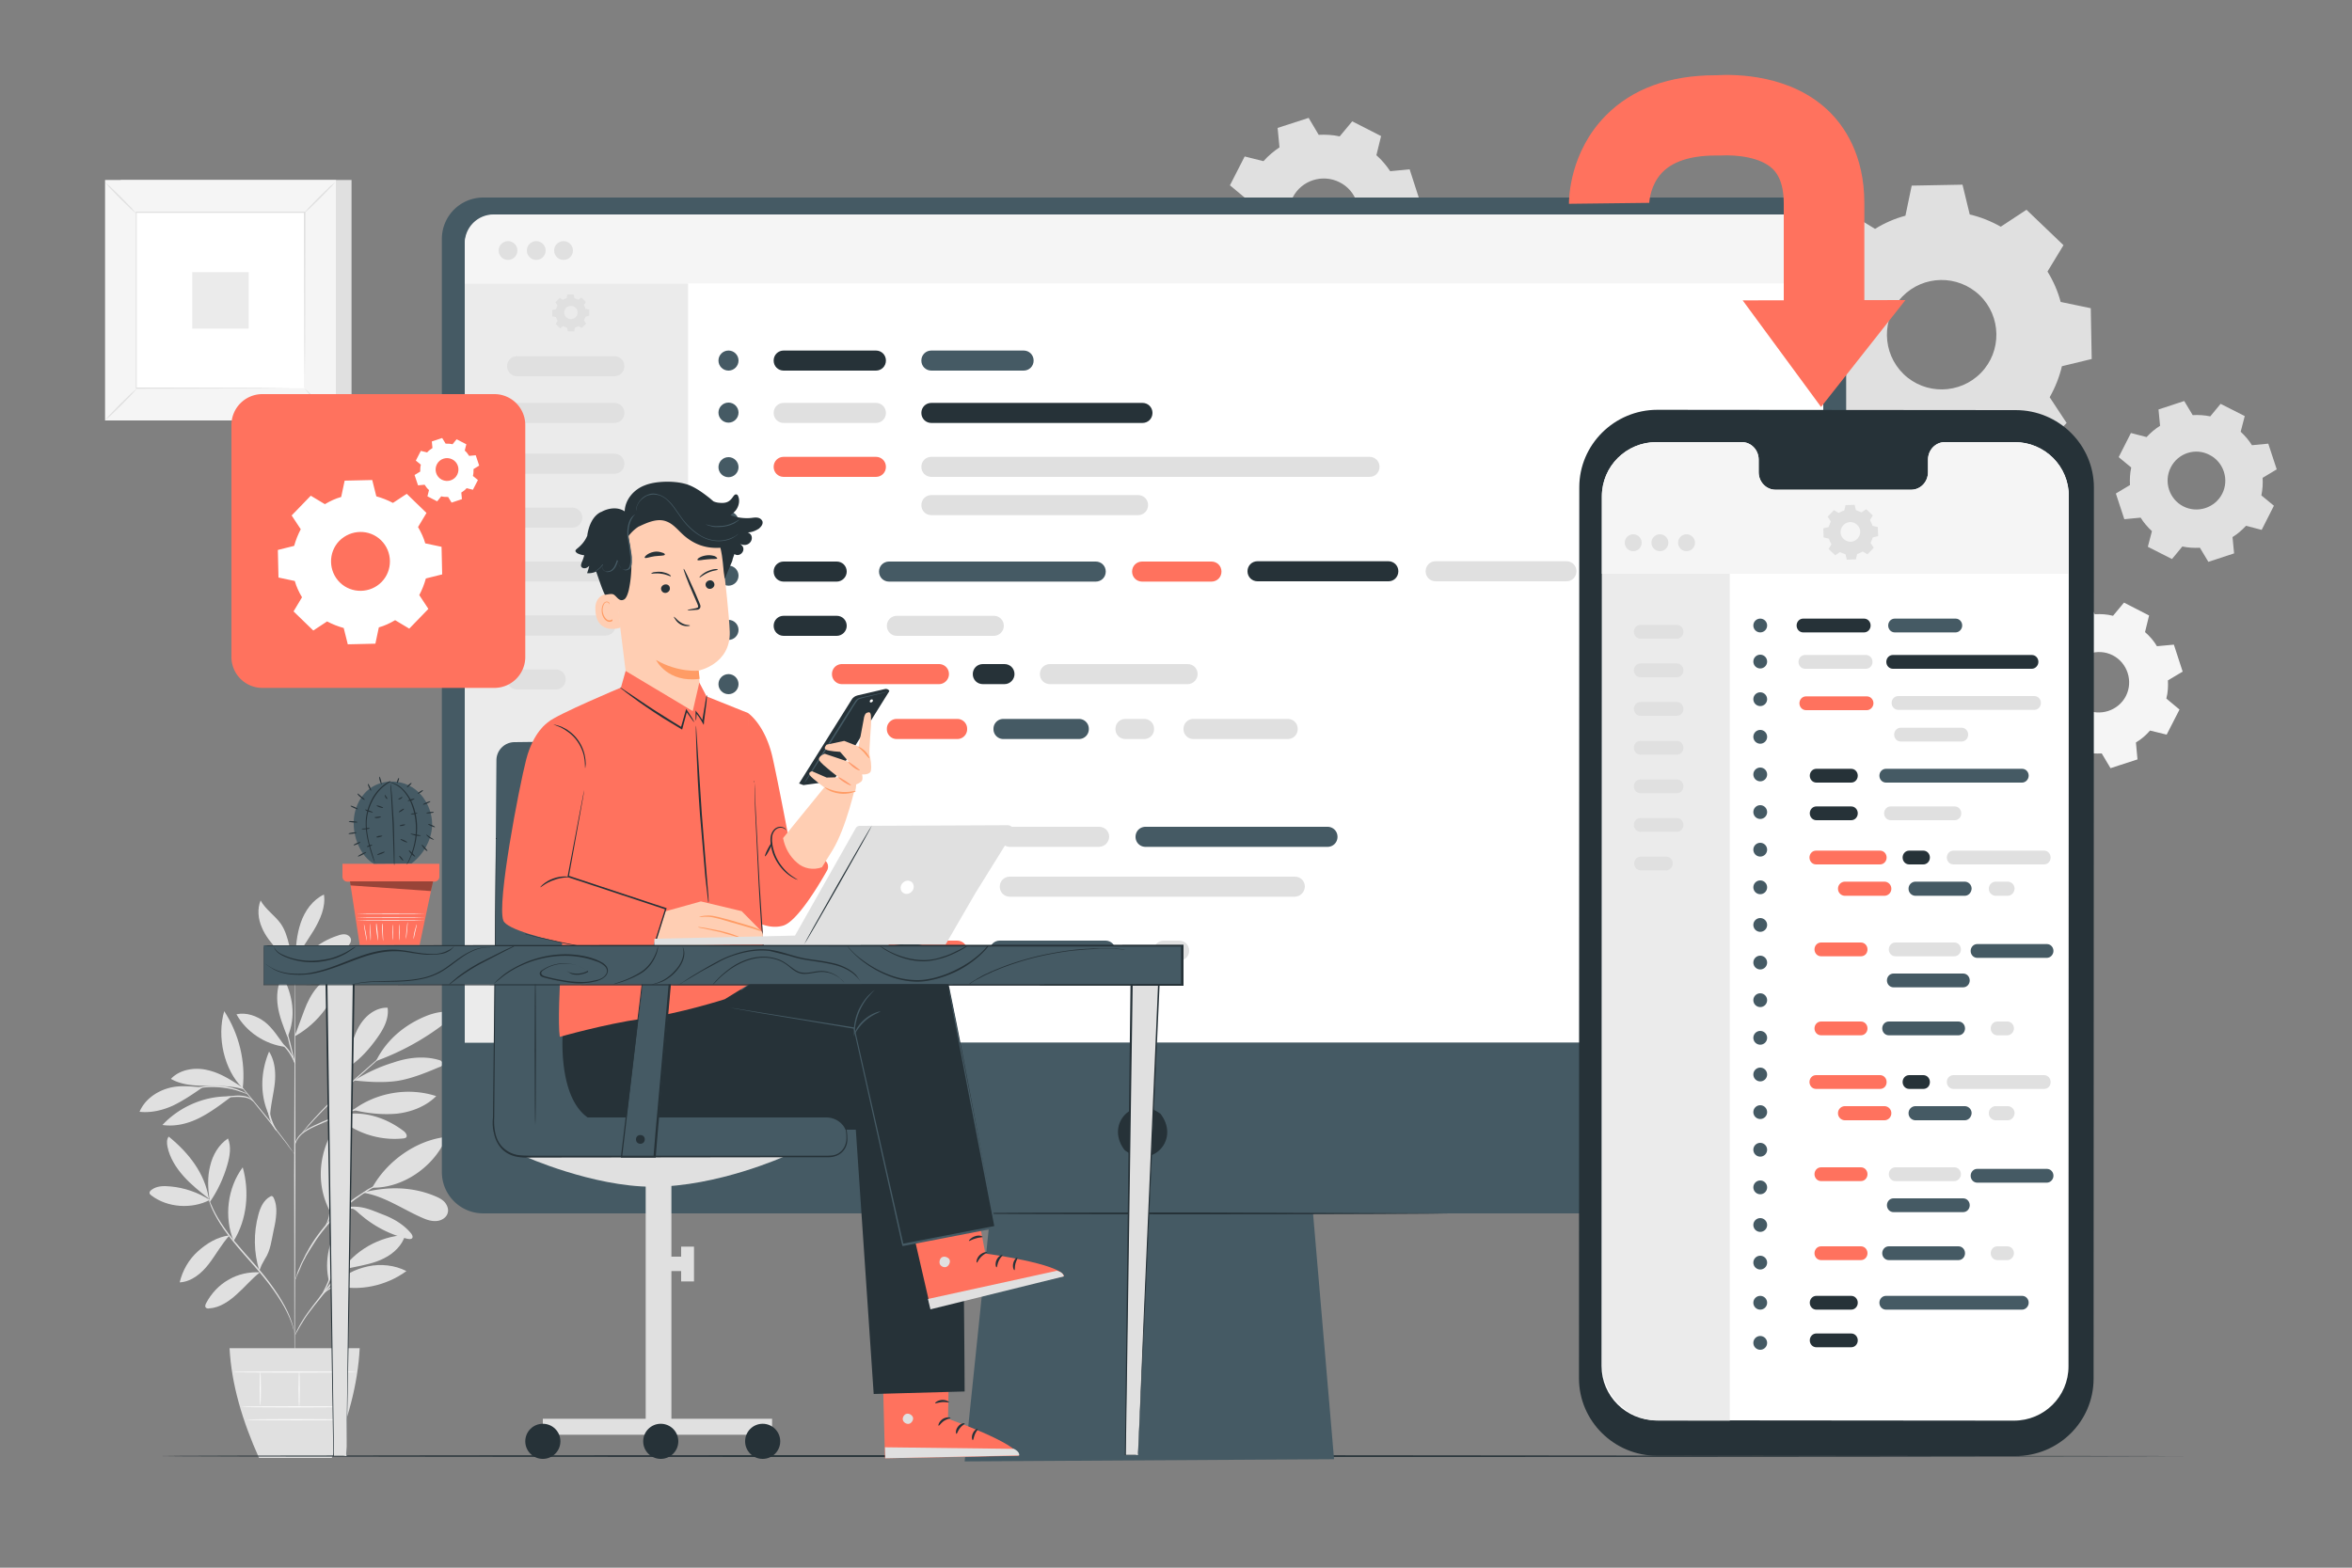 <svg xmlns="http://www.w3.org/2000/svg" xmlns:xlink="http://www.w3.org/1999/xlink" viewBox="0 0 750 500" xmlns:v="https://vecta.io/nano"><rect x="0" y="0" width="750" height="500" fill="#808080" stroke="none"/><style><![CDATA[.P{fill:#e0e0e0}.Q{fill:#263238}.R{fill:#455a64}.S{fill:#ff725e}.T{fill:#fff}.U{fill:#ffceb3}.V{fill:#ff9c65}.W{fill:#f5f5f5}.X{fill:#ebebeb}]]></style><path d="M38.5 57.4h73.6v76.7H38.5z" class="P"/><path d="M33.5 57.4h73.6v76.7H33.5z" class="W"/><path d="M107.2 134.1H33.5V57.4h73.7v76.7zm-73.7 0h73.6V57.4H33.5v76.7z" class="P"/><path d="M43.4 67.7h53.8v56.1H43.4z" class="T"/><g class="P"><path d="M43.4 124.2c0 .1-.5.6-1.3 1.5l-3.4 3.5-3.5 3.4-1.6 1.3 1.3-1.5 3.4-3.5 3.5-3.4c1-.9 1.6-1.4 1.6-1.3zm53.8-.2c.1 0 .6.5 1.5 1.3l3.5 3.4 3.4 3.5 1.3 1.6-1.5-1.3-3.5-3.4-3.4-3.5-1.3-1.6zm-.1-56.2c0-.1.5-.6 1.3-1.5l3.4-3.5 3.5-3.4 1.6-1.3-1.3 1.5-3.4 3.5-3.5 3.4c-1 .9-1.6 1.4-1.6 1.3zm-53.8.2c-.1 0-.6-.5-1.5-1.3l-3.5-3.4-3.4-3.5-1.3-1.6 1.5 1.3 3.5 3.4 3.4 3.5 1.3 1.6z"/><path d="M97.1 123.8v-.3-.8-3l-.1-11.4-.1-40.6.2.2H43.4h0l.2-.2v56.1l-.2-.2 38.9.1 10.9.1h2.9.7.3-.2-.7-2.8l-10.9.1-39 .1h-.2v-.2-56.1-.2h.2 0 53.7.2v.2l-.1 40.7-.1 11.4v3 .8c-.1.1-.1.2-.1.2z"/></g><path d="M61.3 86.8h18v18h-18z" class="X"/><path d="M597.9 73c3.1-1.9 6.3-3.3 9.7-4.2l2-9.6 16.2-.3 2.3 9.5c3.4.8 6.7 2.1 9.9 3.9l8.2-5.4L658 78.2l-5.1 8.4c1.9 3.1 3.3 6.3 4.2 9.7l9.6 2 .3 16.2-9.5 2.3c-.8 3.4-2.1 6.7-3.9 9.9l5.4 8.2-11.3 11.7-8.4-5.1c-3.1 1.9-6.3 3.3-9.7 4.2l-2 9.6-16.2.3-2.3-9.5c-3.4-.8-6.7-2.1-9.9-3.9l-8.2 5.4-11.7-11.3 5.1-8.4c-1.9-3.1-3.3-6.3-4.2-9.7l-9.6-2-.3-16.2 9.5-2.3c.8-3.4 2.1-6.7 3.9-9.9l-5.4-8.2 11.3-11.7 8.3 5.1h0zm8.7 21.6c-6.7 6.9-6.5 18 .4 24.7s18 6.5 24.7-.4 6.5-18-.4-24.7c-7-6.7-18-6.5-24.7.4zm77.9 44.8c1.3-1.4 2.7-2.6 4.3-3.6l-.5-5.2 8.2-2.7 2.7 4.5c1.9-.1 3.7 0 5.6.4l3.3-4 7.7 3.9-1.3 5c1.4 1.3 2.6 2.7 3.6 4.3l5.2-.5 2.7 8.2-4.5 2.7c.1 1.9 0 3.7-.4 5.6l4 3.3-3.9 7.7-5-1.3c-1.3 1.4-2.7 2.6-4.3 3.6l.5 5.2-8.2 2.7-2.7-4.5c-1.9.1-3.7 0-5.6-.4l-3.3 4-7.7-3.9 1.3-5c-1.4-1.3-2.6-2.7-3.6-4.3l-5.2.5-2.7-8.2 4.5-2.7c-.1-1.9 0-3.7.4-5.6l-4-3.3 3.9-7.7 5 1.3h0zm7.7 9.7c-2.3 4.5-.5 10.1 4 12.4s10.1.5 12.4-4 .5-10.1-4-12.4c-4.5-2.4-10.1-.6-12.4 4z" class="P"/><path d="M652.6 203.2c1.3-1.5 2.8-2.8 4.5-3.8l-.5-5.4 8.6-2.8 2.8 4.7c1.9-.1 3.9 0 5.8.5l3.5-4.2 8 4.1-1.3 5.3c1.5 1.3 2.8 2.8 3.8 4.5l5.4-.5 2.8 8.6-4.7 2.8c.1 1.9 0 3.9-.5 5.8l4.2 3.5-4.1 8-5.3-1.3c-1.3 1.5-2.8 2.8-4.5 3.8l.5 5.4-8.6 2.8-2.8-4.7c-1.9.1-3.9 0-5.8-.5l-3.5 4.2-8-4.1 1.3-5.3c-1.5-1.3-2.8-2.8-3.8-4.5l-5.4.5-2.8-8.6 4.7-2.8c-.1-1.9 0-3.9.5-5.8l-4.2-3.5 4.1-8 5.3 1.3h0zm8.1 10c-2.4 4.8-.5 10.6 4.2 13s10.6.5 13-4.2.5-10.6-4.2-13-10.6-.5-13 4.2z" class="W"/><g class="P"><path d="M402.9 51.4c1.5-1.7 3.3-3.2 5.1-4.4l-.6-6.2 9.9-3.2 3.2 5.4c2.2-.1 4.5 0 6.7.5l4-4.8 9.2 4.7-1.5 6.1c1.7 1.5 3.2 3.3 4.4 5.1l6.2-.6 3.2 9.9-5.4 3.2c.1 2.2 0 4.5-.5 6.7l4.8 4L447 87l-6.1-1.5c-1.5 1.7-3.3 3.2-5.1 4.4l.6 6.2-9.9 3.2-3.2-5.4c-2.2.1-4.5 0-6.7-.5l-4 4.8-9.2-4.7 1.5-6.1c-1.7-1.5-3.2-3.3-4.4-5.1l-6.2.6-3.2-9.9 5.4-3.2c-.1-2.2 0-4.5.5-6.7l-4.8-4 4.7-9.2 6 1.5h0zm9.3 11.6c-2.8 5.5-.6 12.2 4.9 14.9 5.5 2.8 12.2.6 14.9-4.9 2.8-5.5.6-12.2-4.9-14.9-5.4-2.7-12.1-.6-14.9 4.9zM66.9 382.7c-3.8-2.4-8.1-3.9-12.6-4.3-2.1-.2-4.3-.2-6 1.1-.4.3-.7.7-.6 1.1.1.3.3.5.6.7 5.1 3.9 12.9 4.4 18.6 1.4m-.3-.4c-2.8-2.2-5.7-4.5-8.1-7.2s-4.4-5.9-5.1-9.4c-.2-1.1-.3-2.3.4-3.2 6.4 5.2 11.5 11.7 12.8 19.8m.2.3c-.5-3.5-.7-7.2.2-10.7.8-3.5 2.7-6.8 5.7-8.8 1.1 2.6.6 5.6-.2 8.4-1.2 4.2-3.1 8.3-5.6 11.9m6.3 10.6c-3.9.5-7.2 2.5-10.1 5.1s-4.9 6.1-5.8 9.9c3.8-.2 7-2.9 9.3-5.9s4-6.2 6.6-9.1m1.3 1.8c-3.1-7.6-2-16.9 2.9-23.5 2.2 7.8 1.4 16.6-2.9 23.5m8.4 10c-3.5-.2-7.1.6-10.1 2.4-3 1.7-5.5 4.4-7.1 7.5-.2.4-.4 1-.1 1.3.2.3.7.4 1.1.3 3.4-.2 6.4-2.3 8.9-4.6 2.5-2.2 4.7-4.9 7.3-6.9"/><path d="M82.7 405.3c-1.8-5.8-1.9-12.1-.3-17.9.6-2.3 1.7-4.7 3.8-5.8.2-.1.4-.2.6-.1s.3.3.4.4c.8 1.6 1 3.4.9 5.1-.1 1.8-.4 3.5-.8 5.2-.7 3.2-1 6.6-2.8 9.3-.4.7-.8 1.4-1.1 2-.3.7-.3.9-.6 1.5m22.1 3.6c-1.6-6.3.1-13.8 4-19 .3-.4.7-.8 1.2-.7.7.1.9 1 .9 1.8-.3 6.3-2.5 12.6-6.1 17.9m2 1.4c7.6 2 16.3.1 22.7-4.6-3.7-1.9-8.2-2.4-12.3-1.5s-7.9 2.7-10.4 6.1m1.7-4.2c4.3-6.9 12.4-11.5 20.6-11.9-.9 3.3-3.7 5.9-6.7 7.4-3.1 1.6-6.5 2.2-9.9 2.9-1.4.3-3.2.6-4 1.6"/><path d="M105.3 385.6c1.2-4 2.3-7.9 2.6-12s-.3-8.4-2.4-11.9c-4 7.7-4.4 16.7-.4 24.4m13.6-7.3c4.7-8.5 14.1-15.2 23.7-16.2-3.7 9.3-13.8 16.4-23.7 16.2m-2.9 1.6c6.9 1.1 12.9 5.5 19.3 8.2 1.4.6 2.9 1 4.4.8s3-1.2 3.3-2.7c.3-1.2-.3-2.5-1.1-3.4-.9-.9-2-1.4-3.2-1.9-7.1-2.9-14.6-3-22.1-1.2m-4.6 5.1c1.6.4 2.1 1.3 3.4 2.3 4.2 3.6 9.3 6.2 14.7 7.5.6.1 1.3.2 1.6-.3.2-.4-.1-1-.4-1.4-2.3-2.8-5.5-4.7-8.9-6s-6.3-2.8-10.4-2.5m-4.6-29c5.6 5.3 13.6 8 21.3 7.2a1.93 1.93 0 0 0 1-.3c.5-.6-.1-1.5-.7-2-6.3-4.8-13.9-6.9-21.6-4.9m5.4-1.9c7.5-5.6 17.7-7.3 26.5-4.4-3.3 3.3-8 5.1-12.6 5.6-4.7.4-9.4-.1-13.9-1.2m-2.1-13.6c-.6-6.2-.2-11.2-.6-17.4 0-.5-.1-1.1-.6-1.3-.7-.3-1.2.6-1.4 1.2-1.9 5.8-.8 12.4 2.7 17.4"/><path d="M110 341.1c4.2-2.6 7.4-6 10.3-10.1 2-2.8 3.8-6.1 3.3-9.6-2.9-.1-5.6 1.5-7.5 3.7s-3 4.9-3.8 7.7c-.7 2.8-1.3 5.6-2.3 8.3m10.2-2.8c9.3-3.4 17.9-8.5 25.4-15-3-1.2-6.5-.5-9.6.7-6.9 2.8-12.6 7.5-16 14.2m-7.1 6.4c4.7.5 9.5.8 14.1.1 4.6-.8 8.9-2.6 13.2-4.4a1.27 1.27 0 0 0 .9-.7c.2-.4 0-.8-.3-1.1s-.7-.4-1.1-.5c-4.7-1.3-9.7-.7-14.3.9-4.6 1.4-8.3 3.2-12.5 5.7M86 356.1c-3.2-6.5-3-14-.2-20.7 1.9 3 2.2 6.8 1.8 10.3s-1.4 7.2-1.5 10.7m-12.9-6.7c-8-.2-16 3.3-21.4 9.1 4 .6 8.1-.4 11.7-2.2s6.9-4.3 10.1-6.7m-9-3.1c-3.9-.3-7.7-.8-11.4.4-3.8 1.2-7.2 3.8-8.7 7.4 3.7.4 7.4-.5 10.7-2 3.3-1.6 6.4-3.7 9.4-5.8m12.8.1c-3.5-2.3-7.1-4.7-11.2-5.6-4.1-1-8.9-.2-11.7 2.8 3.3 1.9 7.3 2.2 11.2 2.2 3.8 0 8.6 0 12.2 1.2"/><path d="M77.4 347.1c-6-5.9-8.3-16.5-5.9-24.6 4.7 7.2 6.9 16.1 5.9 24.6M94 330.4l3-8.1c1-2.7 2.3-5.3 4.2-7.5 1.9-2.1 4.6-3.7 7.5-3.9-1.8 8.1-7.2 15.4-14.5 19.5m-3.2 3.5c-1.9-2.6-4.1-6.1-6.6-8s-5.9-3.1-9-2.4c3.1 5.6 9.1 9.6 15.6 10.4m.6-3.3c-1.2-3.1-2.5-6.3-3-9.6s-.2-6.9 1.5-9.8c3.3 6.2 4.4 13 1.6 19.5"/><path d="M94 311.2c1.9-6.2 7.5-10.8 13.7-12.8.8-.3 1.6-.5 2.4-.4s1.6.7 1.8 1.5c.2 1.1-.6 2-1.5 2.7-4.8 4-10.4 7.1-16.4 9m.1-5.1c.2-4 .5-8 1.8-11.8s3.8-7.3 7.4-9c.6 4-1.2 8-3.3 11.5s-4.7 6.7-6 10.6"/><path d="M94 308.9c-1.5-4.5-1.7-10.2-4.4-14.2-1.9-2.7-4.9-4.6-6.5-7.5-1.1 2.7-.8 5.9.4 8.6 1.1 2.7 3 5 5 7.2 1.9 2 3.6 3.6 5.5 5.9"/><path d="M94 441.8c-.1 0-.2-30.1-.2-67.2l.2-67.2c.1 0 .2 30.1.2 67.2l-.2 67.2z"/><path d="M120.3 351.6s-.4.2-1.1.4l-3.1 1.1c-2.6.9-6.2 2.2-10.2 3.8-3.9 1.7-7.5 3-9.6 4.8-1 .9-1.6 1.9-1.9 2.6s-.4 1.1-.4 1.1v-.3c0-.2.1-.5.2-.9.3-.7.8-1.8 1.9-2.7 1-1 2.5-1.8 4.2-2.6s3.5-1.6 5.5-2.4c3.9-1.6 7.6-2.9 10.2-3.7 1.3-.4 2.4-.7 3.2-.9l1.1-.3z"/><path d="M128.9 330.4l-.3.3c-.3.2-.6.5-1 .9l-3.6 3.3-12 10.7c-4.7 4.2-8.7 8.2-11.5 11.2l-3.3 3.6c-.4.4-.6.7-.9 1l-.3.3s.1-.1.3-.4c.2-.2.4-.6.8-1 .7-.9 1.8-2.2 3.2-3.7 2.8-3.1 6.8-7.1 11.5-11.3l12.1-10.6 3.7-3.2c.4-.3.7-.6 1-.8l.3-.3z"/><path d="M107 349.9c-.1-.1.9-2.3 1.8-5.2l1.6-5.3c.1 0-.2 2.5-1.2 5.4-.5 1.4-1 2.7-1.5 3.6l-.7 1.5zm-13 18.2s-.3-.3-.7-.8c-.5-.6-1.1-1.4-1.8-2.4l-6.1-7.8-6.2-7.7-1.9-2.3c-.4-.6-.7-.9-.7-.9l.8.8c.5.5 1.2 1.3 2 2.3l6.3 7.7 6 7.9 1.7 2.5a2.23 2.23 0 0 1 .6.7z"/><path d="M88.2 360.7c-.1.1-1.6-1.7-2.4-4.5-.6-2-.6-3.7-.5-4.6h.2c-.1.3-.1.5-.2.5v-.6h.2c.1.8.2 2.5.8 4.4.7 2.8 2.1 4.7 1.9 4.8zm-7.4-9.4c-.1.1-.6-.6-1.7-1s-2.8-.5-4.7-.4-3.5.5-4.7.8l-1.9.5c0-.1.7-.4 1.9-.8a18.66 18.66 0 0 1 4.8-.9c1.9-.2 3.7 0 4.8.5 1.1.6 1.5 1.3 1.5 1.3zM79 349c0 .1-1-.4-2.6-.9-1.6-.6-3.9-1.1-6.5-1.3s-4.9 0-6.6.3l-2.7.5s.2-.1.7-.3c.4-.2 1.1-.4 2-.5a22.54 22.54 0 0 1 6.7-.5c2.6.2 4.9.8 6.5 1.5.8.3 1.4.6 1.8.8l.7.4z"/><ellipse transform="matrix(.246 .969 -.969 .246 392.215 161.57)" cx="92.3" cy="332.8" rx="6.8" ry=".2"/><path d="M94.1 339.4c-.1 0-.7-1.9-2.1-3.9s-3.1-3.1-3.1-3.2c0 0 .5.1 1.2.6s1.5 1.3 2.2 2.3c1.5 2.2 1.9 4.2 1.8 4.2zm-.1 86.3s-.1-.7-.5-2c-.3-1.3-1-3.1-2-5.2-2.1-4.3-5.9-9.6-10.7-15-2.4-2.7-4.7-5.3-6.7-7.8s-3.6-4.8-4.8-6.9-2-3.8-2.4-5.1c-.2-.6-.4-1.1-.5-1.5-.1-.3-.1-.5-.1-.5l.8 1.9c.5 1.2 1.3 3 2.5 5s2.8 4.3 4.8 6.8c2 2.4 4.3 5 6.7 7.7 4.8 5.4 8.6 10.9 10.6 15.2 1 2.2 1.6 4 1.9 5.3.1.7.2 1.2.3 1.5.1.4.1.6.1.6zm23.8-26.8s-.4.3-1.2.7-1.9 1.1-3.2 2.1-2.8 2.3-4.2 3.9l-4.6 5.4c-3.1 3.9-6.1 7.4-7.8 10.2-.9 1.4-1.5 2.5-2 3.4-.4.8-.7 1.3-.7 1.3s0-.1.1-.4c.1-.2.2-.6.4-1 .4-.8 1-2 1.9-3.4 1.7-2.8 4.6-6.4 7.7-10.3 1.6-2 3.1-3.8 4.6-5.4s3-2.9 4.3-3.8c1.3-1 2.5-1.6 3.3-2 .4-.2.7-.3 1-.4.2-.3.4-.3.4-.3z"/><path d="M118.2 407.6c0 .1-1 .2-2.6.4s-3.9.5-6.2 1.2c-2.4.8-4.3 1.9-5.6 2.9s-1.9 1.8-2 1.8c0 0 .1-.2.4-.6a6.09 6.09 0 0 1 1.4-1.4c1.3-1.1 3.2-2.3 5.7-3.1 2.4-.8 4.7-1 6.3-1.1 1.6-.2 2.6-.2 2.6-.1z"/><path d="M102.6 413c-.1-.1 1-1.9 2-4.3.9-2.5 1.1-4.6 1.2-4.6s.1.5 0 1.4-.3 2.1-.8 3.3c-.5 1.3-1.1 2.3-1.5 3.1l-.9 1.1zm22.9-37.5s-.1.1-.4.2-.7.3-1.2.6c-.5.2-1.2.5-1.9.9l-2.5 1.3-1.4.8-1.5 1c-1.1.6-2.1 1.4-3.3 2.2a71.4 71.4 0 0 0-6.8 6c-2.2 2.3-4.1 4.7-5.7 7l-2.1 3.3-.9 1.5c-.3.5-.5 1-.8 1.5-.5.9-.9 1.8-1.2 2.6l-.9 2c-.2.5-.4.9-.5 1.3-.1.3-.2.4-.2.4s0-.2.1-.5.3-.8.4-1.3c.2-.6.4-1.2.8-2 .3-.8.7-1.7 1.2-2.6.2-.5.5-1 .7-1.5l.9-1.6c.6-1.1 1.3-2.2 2.1-3.4 1.6-2.3 3.5-4.7 5.8-7.1 2.3-2.3 4.6-4.3 6.9-6l3.3-2.2c.5-.3 1-.7 1.5-.9.5-.3 1-.5 1.5-.8l2.6-1.3 2-.9c.5-.2.9-.4 1.3-.5h.2z"/><path d="M106.6 388.1s.2-.7 1-1.5 2.4-1.5 4.2-1.6c1.8 0 3.3.5 4.4.9s1.7.8 1.7.8c0 .1-.7-.2-1.8-.5s-2.6-.8-4.3-.7-3.1.7-4 1.4c-.8.6-1.1 1.2-1.2 1.2zm-2.8 2.9c-.1-.1.9-1.6 1.2-3.9.3-2.2-.4-4-.3-4 0 0 .3.4.5 1.1s.3 1.8.2 2.9c-.1 1.2-.5 2.2-.9 2.8-.3.8-.6 1.1-.7 1.1zm-30.6 39c.6 11.5 4.1 23.2 9.4 35h23.2c5.1-11.7 8.3-23.4 8.9-35H73.2z"/></g><g fill="#fafafa"><ellipse cx="93.9" cy="448.7" rx="17.1" ry=".2"/><ellipse cx="94.5" cy="452.8" rx="16" ry=".2"/><ellipse cx="83" cy="442.9" rx=".2" ry="5.3"/><ellipse cx="95.4" cy="443.1" rx=".2" ry="5.5"/><ellipse cx="107.1" cy="443.2" rx=".2" ry="5.6"/><ellipse cx="94" cy="437.6" rx="20" ry=".2"/></g><path d="M699.1 464.4c0 .1-145.1.3-324.1.3s-324.1-.1-324.1-.3 145.1-.3 324.1-.3l324.1.3z" class="Q"/><path d="M575.5 63H154.1a13.19 13.19 0 0 0-13.2 13.2v297.6a13.19 13.19 0 0 0 13.2 13.2h161.7l-8.2 79.1 117.8-.7-6.7-78.4h156.8a13.19 13.19 0 0 0 13.2-13.2V76.2c-.1-7.3-6-13.2-13.2-13.2z" class="R"/><path d="M370.4 355.7c5.7 8.2-3.2 17.2-11.4 11.4-.3-.2-.5-.4-.7-.7-5.7-8.2 3.2-17.2 11.4-11.4.3.1.5.4.7.7z" class="Q"/><path d="M581.4,332.5H148.2V78.2c0-5.4,4.3-9.7,9.7-9.7h413.8c5.4,0,9.7,4.3,9.7,9.7V332.5z" class="T"/><path d="M581.4,90.4H148.2V77.6c0-5.1,4.1-9.2,9.2-9.2h416.5c4.2,0,7.5,3.4,7.5,7.5V90.4z" class="W"/><g class="P"><circle cx="162" cy="79.9" r="3"/><circle cx="171" cy="79.9" r="3"/><circle cx="179.7" cy="79.9" r="3"/></g><path d="M462.2 387c0 .1-35.3.3-78.9.3s-78.9-.1-78.9-.3 35.3-.3 78.9-.3l78.9.3z" class="Q"/><path d="M148.2 90.4h71.2v242.1h-71.2z" class="X"/><g class="P"><path d="M179.5 95.6c.4-.2.8-.4 1.2-.5l.2-1.2h2l.3 1.2c.4.1.8.3 1.2.5l1-.7 1.4 1.4-.6 1c.2.4.4.8.5 1.2l1.2.2v2l-1.2.3c-.1.4-.3.8-.5 1.2l.7 1-1.4 1.4-1-.6c-.4.2-.8.4-1.2.5l-.2 1.2h-2l-.3-1.2c-.4-.1-.8-.3-1.2-.5l-1 .7-1.4-1.4.6-1c-.2-.4-.4-.8-.5-1.2l-1.2-.2v-2l1.2-.3c.1-.4.3-.8.5-1.2l-.7-1 1.4-1.4 1 .6h0zm1 2.6a2.09 2.09 0 0 0 3.1 2.9 2.09 2.09 0 0 0-.1-3c-.8-.7-2.2-.7-3 .1z"/><use xlink:href="#B"/><use xlink:href="#B" y="-16.2"/><use xlink:href="#B" y="-31.1"/></g><use xlink:href="#C" class="Q"/><use xlink:href="#C" y="16.7" class="P"/><use xlink:href="#C" y="33.9" class="S"/><g class="Q"><use xlink:href="#D"/><use xlink:href="#D" y="17.3"/></g><path d="M316.9 202.8H286c-1.8 0-3.2-1.4-3.2-3.2h0c0-1.8 1.4-3.2 3.2-3.2h30.9c1.8 0 3.2 1.4 3.2 3.2h0c0 1.8-1.5 3.2-3.2 3.2z" class="P"/><g class="S"><path d="M299.4 218.2h-30.9c-1.8 0-3.2-1.4-3.2-3.2h0c0-1.8 1.4-3.2 3.2-3.2h30.9c1.8 0 3.2 1.4 3.2 3.2h0c0 1.7-1.4 3.2-3.2 3.2zm5.9 17.5h-19.4a3.12 3.12 0 0 1-3.1-3.1v-.2a3.12 3.12 0 0 1 3.1-3.1h19.4a3.12 3.12 0 0 1 3.1 3.1v.2a3.12 3.12 0 0 1-3.1 3.1z"/><use xlink:href="#E"/><use xlink:href="#E" y="36.3"/></g><path d="M352.5 306.4h-33.7c-1.8 0-3.2-1.4-3.2-3.2h0c0-1.8 1.4-3.2 3.2-3.2h33.7c1.8 0 3.2 1.4 3.2 3.2h0c-.1 1.8-1.5 3.2-3.2 3.2z" class="R"/><path d="M376 306.4h-4.9c-1.8 0-3.2-1.4-3.2-3.2h0c0-1.8 1.4-3.2 3.2-3.2h4.9c1.8 0 3.2 1.4 3.2 3.2h0c0 1.8-1.4 3.2-3.2 3.2zm-25.6-36.3H322c-1.8 0-3.2-1.4-3.2-3.2h0c0-1.8 1.4-3.2 3.2-3.2h28.5c1.8 0 3.2 1.4 3.2 3.2h0c-.1 1.8-1.5 3.2-3.3 3.2zm62.4 15.9H322c-1.8 0-3.2-1.4-3.2-3.2h0c0-1.8 1.4-3.2 3.2-3.2h90.9c1.8 0 3.2 1.4 3.2 3.2h0c-.1 1.8-1.5 3.2-3.3 3.2z" class="P"/><path d="M423.3 270.1h-58c-1.8 0-3.2-1.4-3.2-3.2h0c0-1.8 1.4-3.2 3.2-3.2h58c1.8 0 3.2 1.4 3.2 3.2h0c0 1.8-1.4 3.2-3.2 3.2zm-79.2-34.4h-24.2a3.12 3.12 0 0 1-3.1-3.1v-.2a3.12 3.12 0 0 1 3.1-3.1h24.2a3.12 3.12 0 0 1 3.1 3.1v.2a3.12 3.12 0 0 1-3.1 3.1z" class="R"/><path d="M364.9 235.7h-6.1a3.12 3.12 0 0 1-3.1-3.1v-.2a3.12 3.12 0 0 1 3.1-3.1h6.1a3.12 3.12 0 0 1 3.1 3.1v.2a3.12 3.12 0 0 1-3.1 3.1zm45.8 0h-30.2a3.12 3.12 0 0 1-3.1-3.1v-.2a3.12 3.12 0 0 1 3.1-3.1h30.2a3.12 3.12 0 0 1 3.1 3.1v.2a3.12 3.12 0 0 1-3.1 3.1z" class="P"/><path d="M320.3 218.2h-6.9c-1.8 0-3.2-1.4-3.2-3.2h0c0-1.8 1.4-3.2 3.2-3.2h6.9c1.8 0 3.2 1.4 3.2 3.2h0c0 1.7-1.4 3.2-3.2 3.2z" class="Q"/><path d="M378.7 218.2h-43.9c-1.8 0-3.2-1.4-3.2-3.2h0c0-1.8 1.4-3.2 3.2-3.2h43.9c1.8 0 3.2 1.4 3.2 3.2h0c0 1.7-1.4 3.2-3.2 3.2z" class="P"/><path d="M326.4 118.2H297c-1.8 0-3.2-1.4-3.2-3.2h0c0-1.8 1.4-3.2 3.2-3.2h29.4c1.8 0 3.2 1.4 3.2 3.2h0c0 1.8-1.4 3.2-3.2 3.2z" class="R"/><path d="M364.3 134.9H297c-1.8 0-3.2-1.4-3.2-3.2h0c0-1.8 1.4-3.2 3.2-3.2h67.3c1.8 0 3.2 1.4 3.2 3.2h0c0 1.8-1.4 3.2-3.2 3.2z" class="Q"/><path d="M436.7 152.1H297c-1.8 0-3.2-1.4-3.2-3.2h0c0-1.8 1.4-3.2 3.2-3.2h139.7c1.8 0 3.2 1.4 3.2 3.2h0c0 1.8-1.4 3.2-3.2 3.2zm-73.8 12.2H297c-1.8 0-3.2-1.4-3.2-3.2h0c0-1.8 1.4-3.2 3.2-3.2h65.9c1.8 0 3.2 1.4 3.2 3.2h0c0 1.8-1.4 3.2-3.2 3.2z" class="P"/><path d="M349.4 185.5h-65.9c-1.8 0-3.2-1.4-3.2-3.2h0c0-1.8 1.4-3.2 3.2-3.2h65.9c1.8 0 3.2 1.4 3.2 3.2h0c0 1.8-1.4 3.2-3.2 3.2z" class="R"/><path d="M386.3 185.5h-22.1c-1.8 0-3.2-1.4-3.2-3.2h0c0-1.8 1.4-3.2 3.2-3.2h22.1c1.8 0 3.2 1.4 3.2 3.2h0c0 1.8-1.4 3.2-3.2 3.2z" class="S"/><path d="M442.8 185.4H401c-1.8 0-3.2-1.4-3.2-3.2h0c0-1.8 1.4-3.2 3.2-3.2h41.7c1.8 0 3.2 1.4 3.2 3.2h0c0 1.8-1.4 3.2-3.1 3.2z" class="Q"/><path d="M499.5 185.4h-41.7c-1.8 0-3.2-1.4-3.2-3.2h0c0-1.8 1.4-3.2 3.2-3.2h41.7c1.8 0 3.2 1.4 3.2 3.2h0c0 1.8-1.4 3.2-3.2 3.2zm-317-17.1h-17.6c-1.8 0-3.2-1.4-3.2-3.2h0c0-1.8 1.4-3.2 3.2-3.2h17.6c1.8 0 3.2 1.4 3.2 3.2h0c0 1.8-1.5 3.2-3.2 3.2zm-5.3 51.6h-12.3c-1.8 0-3.2-1.4-3.2-3.2h0c0-1.8 1.4-3.2 3.2-3.2h12.3c1.8 0 3.2 1.4 3.2 3.2h0c0 1.8-1.4 3.2-3.2 3.2zm21.9-34.4h-34.2c-1.8 0-3.2-1.4-3.2-3.2h0c0-1.8 1.4-3.2 3.2-3.2h34.2c1.8 0 3.2 1.4 3.2 3.2h0c0 1.8-1.4 3.2-3.2 3.2zm-6 17.2h-28.2c-1.8 0-3.2-1.4-3.2-3.2h0c0-1.8 1.4-3.2 3.2-3.2h28.2c1.8 0 3.2 1.4 3.2 3.2h0c0 1.8-1.4 3.2-3.2 3.2z" class="P"/><g class="R"><circle cx="232.3" cy="115" r="3.2"/><circle cx="232.3" cy="131.6" r="3.2"/><circle cx="232.3" cy="149" r="3.2"/><circle cx="232.3" cy="166.3" r="3.2"/><circle cx="232.3" cy="183.6" r="3.2"/><circle cx="232.3" cy="200.9" r="3.2"/><circle cx="232.3" cy="218.2" r="3.2"/><circle cx="232.3" cy="235.5" r="3.2"/><circle cx="232.3" cy="252.8" r="3.2"/><circle cx="232.3" cy="270.1" r="3.2"/><circle cx="232.3" cy="287.4" r="3.2"/><circle cx="232.3" cy="304.7" r="3.2"/></g><path d="M642.7 464.4l-114.3-.1c-13.7 0-24.9-11.1-24.9-24.7l.1-284.2c0-13.6 11.2-24.7 24.9-24.7l114.3.1c13.7 0 24.9 11.1 24.9 24.7l-.1 284.2c0 13.7-11.2 24.7-24.9 24.7z" class="Q"/><path d="M642.4 141h-22.2c-3 0-5.4 2.5-5.4 5.6v4c0 3.1-2.4 5.6-5.4 5.6h-43.2c-3 0-5.4-2.5-5.4-5.6v-4c0-3.1-2.4-5.6-5.4-5.6h-7.8-19.4c-9.6 0-17.4 7.7-17.4 17.3l-.1 277.4c0 9.5 7.8 17.3 17.4 17.3l114.1.1c9.6 0 17.4-7.7 17.4-17.3l.1-277.4c.1-9.7-7.7-17.4-17.3-17.4z" class="T"/><path d="M551.6,453.1H529c-10,0-18.1-8.1-18.1-18.1V182.8h40.7V453.1z" class="X"/><path d="M594.4 201.7H575c-1.2 0-2.1-1-2.1-2.2h0c0-1.2.9-2.2 2.1-2.2h19.4c1.2 0 2.1 1 2.1 2.2h0c0 1.2-.9 2.2-2.1 2.2z" class="Q"/><path d="M595 213.3h-19.4c-1.2 0-2.1-1-2.1-2.2h0c0-1.2.9-2.2 2.1-2.2H595c1.2 0 2.1 1 2.1 2.2h0c0 1.2-.9 2.2-2.1 2.2z" class="P"/><use xlink:href="#F" class="S"/><path d="M625.5 236.5h-19.4c-1.2 0-2.1-1-2.1-2.2h0c0-1.2.9-2.2 2.1-2.2h19.4c1.2 0 2.1 1 2.1 2.2h0c0 1.2-.9 2.2-2.1 2.2z" class="P"/><g class="Q"><use xlink:href="#G"/><use xlink:href="#G" y="12"/></g><use xlink:href="#H" class="P"/><g class="S"><use xlink:href="#H" x="-23.8" y="14.1"/><use xlink:href="#I"/><path d="M593.4 305h-12.7c-1.2 0-2.1-1-2.1-2.2h0c0-1.2.9-2.2 2.1-2.2h12.7c1.2 0 2.1 1 2.1 2.2h0c0 1.3-.9 2.2-2.1 2.2z"/><use xlink:href="#J"/></g><g class="R"><use xlink:href="#K"/><use xlink:href="#L"/><use xlink:href="#M"/></g><g class="P"><use xlink:href="#N"/><path d="M623.2 305h-18.8c-1.2 0-2.1-1-2.1-2.2h0c0-1.2.9-2.2 2.1-2.2h18.8c1.2 0 2.1 1 2.1 2.2h0c0 1.3-1 2.2-2.1 2.2z"/></g><use xlink:href="#O" class="R"/><use xlink:href="#P" class="P"/><path d="M613.3 275.7h-4.5c-1.2 0-2.1-1-2.1-2.2h0c0-1.2.9-2.2 2.1-2.2h4.5c1.2 0 2.1 1 2.1 2.2h0c0 1.2-.9 2.2-2.1 2.2z" class="Q"/><path d="M651.8 275.7h-28.9c-1.2 0-2.1-1-2.1-2.2h0c0-1.2.9-2.2 2.1-2.2h28.9c1.2 0 2.1 1 2.1 2.2h0c0 1.2-.9 2.2-2.1 2.2z" class="P"/><use xlink:href="#F" x="28.3" y="-24.8" class="R"/><path d="M647.9 213.3h-44.3c-1.2 0-2.1-1-2.1-2.2h0c0-1.2.9-2.2 2.1-2.2h44.3c1.2 0 2.1 1 2.1 2.2h0c0 1.2-1 2.2-2.1 2.2z" class="Q"/><path d="M648.7 226.4h-43.4c-1.2 0-2.1-1-2.1-2.2h0c0-1.2.9-2.2 2.1-2.2h43.4c1.2 0 2.1 1 2.1 2.2h0c0 1.2-.9 2.2-2.1 2.2z" class="P"/><use xlink:href="#Q" class="R"/><g class="Q"><use xlink:href="#G" y="168.1"/><use xlink:href="#G" y="180.1"/></g><use xlink:href="#Q" y="168.1" class="R"/><g class="P"><use xlink:href="#R"/><use xlink:href="#R" y="12.3"/><use xlink:href="#R" y="24.6"/><path d="M534.7 228.3h-11.6c-1.2 0-2.1-1-2.1-2.2h0c0-1.2.9-2.2 2.1-2.2h11.6c1.2 0 2.1 1 2.1 2.2h0c0 1.3-.9 2.2-2.1 2.2z"/><use xlink:href="#R" y="-24.7"/><use xlink:href="#R" y="-37"/><path d="M531.3 277.6h-8.1c-1.2 0-2.1-1-2.1-2.2h0c0-1.2.9-2.2 2.1-2.2h8.1c1.2 0 2.1 1 2.1 2.2h0c0 1.2-1 2.2-2.1 2.2z"/></g><g class="R"><circle cx="561.3" cy="199.5" r="2.2"/><circle cx="561.3" cy="211" r="2.2"/><circle cx="561.3" cy="223" r="2.2"/><circle cx="561.3" cy="235" r="2.2"/><circle cx="561.3" cy="247" r="2.2"/><circle cx="561.3" cy="259" r="2.2"/><circle cx="561.3" cy="271" r="2.2"/><circle cx="561.3" cy="283" r="2.2"/><circle cx="561.3" cy="295" r="2.2"/><circle cx="561.3" cy="307" r="2.2"/><circle cx="561.3" cy="319" r="2.2"/><circle cx="561.3" cy="331" r="2.2"/></g><g class="S"><path d="M599.5 347.3h-20.4c-1.2 0-2.1-1-2.1-2.2h0c0-1.2.9-2.2 2.1-2.2h20.4c1.2 0 2.1 1 2.1 2.2h0c0 1.3-.9 2.2-2.1 2.2z"/><use xlink:href="#I" y="71.6"/><use xlink:href="#J" y="46.5"/><use xlink:href="#J" y="71.7"/></g><g class="R"><use xlink:href="#K" y="71.7"/><use xlink:href="#L" y="71.7"/><use xlink:href="#M" y="71.7"/></g><g class="P"><use xlink:href="#N" y="71.7"/><path d="M623.2 376.7h-18.8c-1.2 0-2.1-1-2.1-2.2h0c0-1.2.9-2.2 2.1-2.2h18.8c1.2 0 2.1 1 2.1 2.2h0c0 1.2-1 2.2-2.1 2.2z"/></g><use xlink:href="#O" y="71.6" class="R"/><use xlink:href="#P" y="71.6" class="P"/><path d="M613.3 347.3h-4.5c-1.2 0-2.1-1-2.1-2.2h0c0-1.2.9-2.2 2.1-2.2h4.5c1.2 0 2.1 1 2.1 2.2h0c0 1.3-.9 2.2-2.1 2.2z" class="Q"/><path d="M651.8 347.3h-28.9c-1.2 0-2.1-1-2.1-2.2h0c0-1.2.9-2.2 2.1-2.2h28.9c1.2 0 2.1 1 2.1 2.2h0c0 1.3-.9 2.2-2.1 2.2z" class="P"/><g class="R"><circle cx="561.3" cy="342.7" r="2.2"/><circle cx="561.3" cy="354.7" r="2.2"/><circle cx="561.3" cy="366.7" r="2.2"/><circle cx="561.3" cy="378.7" r="2.2"/><circle cx="561.3" cy="390.7" r="2.2"/><circle cx="561.3" cy="402.7" r="2.2"/><circle cx="561.3" cy="415.5" r="2.2"/><circle cx="561.3" cy="428.3" r="2.2"/></g><path d="M642.4 141h-22.2c-3 0-5.4 2.5-5.4 5.6v4c0 3.1-2.4 5.6-5.4 5.6h-43.2c-3 0-5.4-2.5-5.4-5.6v-4c0-3.1-2.4-5.6-5.4-5.6h-7.8-19.4c-9.6 0-17.4 7.7-17.4 17.3V183h148.9v-24.6c.1-9.7-7.7-17.4-17.3-17.4z" class="W"/><g class="P"><circle cx="520.8" cy="173.1" r="2.7"/><circle cx="529.3" cy="173.1" r="2.7"/><circle cx="537.8" cy="173.1" r="2.7"/><path d="M586.3 163.6c.6-.3 1.1-.6 1.8-.8l.4-1.7 2.9-.1.4 1.7 1.8.7 1.5-1 2.1 2-.9 1.5c.3.6.6 1.1.8 1.8l1.7.4.1 2.9-1.7.4-.7 1.8 1 1.5-2 2.1-1.5-.9c-.6.3-1.1.6-1.8.8l-.4 1.7-2.9.1-.4-1.7-1.8-.7-1.5 1-2.1-2 .9-1.5c-.3-.6-.6-1.1-.8-1.8l-1.7-.4-.1-2.9 1.7-.4.7-1.8-1-1.5 2-2.1 1.5.9h0zm1.5 3.9c-1.2 1.3-1.2 3.2.1 4.4s3.2 1.2 4.4-.1 1.2-3.2-.1-4.4c-1.2-1.2-3.2-1.2-4.4.1z"/></g><path d="M157.6 219.4H83.7a9.86 9.86 0 0 1-9.9-9.9v-73.9a9.86 9.86 0 0 1 9.9-9.9h73.9a9.86 9.86 0 0 1 9.9 9.9v73.9a9.86 9.86 0 0 1-9.9 9.9z" class="S"/><g class="T"><path d="M103.6 160.8c1.7-1 3.4-1.8 5.2-2.3l1.1-5.2 8.8-.2 1.3 5.2c1.8.5 3.6 1.2 5.3 2.1l4.4-2.9 6.3 6.1-2.7 4.5c1 1.7 1.8 3.4 2.3 5.2l5.2 1.1.2 8.8-5.2 1.3c-.5 1.8-1.2 3.6-2.1 5.3l2.9 4.4-6.1 6.3-4.5-2.7c-1.7 1-3.4 1.8-5.2 2.3l-1.1 5.2-8.8.2-1.3-5.2c-1.8-.5-3.6-1.2-5.3-2.1l-4.4 2.9-6.3-6.1 2.7-4.5c-1-1.7-1.8-3.4-2.3-5.2l-5.2-1.1-.2-8.8 5.2-1.3c.5-1.8 1.2-3.6 2.1-5.3l-2.9-4.4 6.1-6.3 4.5 2.7h0zm4.6 11.7c-3.6 3.7-3.5 9.7.2 13.3s9.7 3.5 13.3-.2 3.5-9.7-.2-13.3-9.6-3.5-13.3.2z"/><path d="M136.2 144.3c.5-.6 1.1-1 1.7-1.4l-.2-2.1 3.3-1.1 1.1 1.8c.7 0 1.5 0 2.2.2l1.3-1.6 3.1 1.6-.5 2c.6.5 1 1.1 1.4 1.7l2.1-.2 1.1 3.3-1.8 1.1c0 .7 0 1.5-.2 2.2l1.6 1.3-1.6 3.1-2-.5c-.5.6-1.1 1-1.7 1.4l.2 2.1-3.3 1.1-1.1-1.8c-.7 0-1.5 0-2.2-.2l-1.3 1.6-3.1-1.6.5-2c-.6-.5-1-1.1-1.4-1.7l-2.1.2-1.1-3.3 1.8-1.1c0-.7 0-1.5.2-2.2l-1.6-1.3 1.6-3.1 2 .5h0zm3.1 3.8c-.9 1.8-.2 4 1.6 4.9s4 .2 4.9-1.6.2-4-1.6-4.9-4-.2-4.9 1.6z"/></g><g class="S"><path d="M555.7 95.8l25 34 26.9-34.1z"/><path d="M594.5 101.6h-25.7V64.9c0-7.6-2.7-10.2-3.6-11.1-3.8-3.6-11.2-4.5-16.7-4.2h-1.3-.1c-9 0-15.3 2.4-18.5 7.2-2.6 3.8-2.7 8.1-2.7 8.1v-.2l-25.6.3c0-1.7.2-16.5 11.8-28.2 8.4-8.5 20.2-12.8 35-12.8 6.9-.4 23.8-.1 35.7 11.1 5.3 5 11.7 14.3 11.7 29.7v36.8z"/></g><path d="M195.5 181.7l5 40.4c.7 6.9 1.8 17.2 12.7 15.5h0c9.3-2.1 10.8-11.4 10.1-17.8l-.6-5.9s10.3-2 10-12.4c-.2-5-1.3-15.3-2.4-24.5-1.2-10-9.9-17.3-19.9-16.9h-1c-10.8 1.2-15.3 10.9-13.9 21.6z" class="U"/><path d="M222.8 213.9s-6.5.7-13.6-3.4c0 0 3.6 7.4 13.9 6l-.3-2.6z" class="V"/><path d="M213.9 183.8c-.2.1-1.3-.6-3-.8-1.7-.3-3.1.1-3.2-.1-.1-.1.2-.2.7-.4.6-.1 1.5-.2 2.6-.1 1.1.2 1.9.5 2.4.8s.6.6.5.6zm-.3 3.8c.1.7-.5 1.4-1.3 1.5s-1.4-.5-1.5-1.2.5-1.4 1.3-1.5 1.5.4 1.5 1.2zm5.6 7c0-.1 1-.3 2.6-.6.4-.1.8-.2.8-.4.1-.3-.1-.7-.3-1.2l-1.3-3c-1.9-4.3-3.2-7.9-3-8s1.8 3.4 3.7 7.7l1.3 3.1c.2.5.5 1 .3 1.6-.1.3-.4.5-.6.6-.3.1-.5.1-.7.1-1.8.2-2.8.2-2.8.1zm-7.2-17.7c-.1.4-1.5.3-3.2.5-1.6.2-2.9.8-3.2.5-.1-.2.1-.5.6-.9s1.3-.8 2.3-1 1.9 0 2.5.2c.8.2 1.1.5 1 .7zm16.7 1.2c-.1.3-1.5.1-3.1.3-1.6.1-2.9.5-3.2.2-.1-.1.1-.5.7-.8.5-.3 1.4-.6 2.4-.7s1.9.1 2.5.3c.5.3.8.6.7.7z" class="Q"/><path d="M196.7 189.5c-.2-.1-7.6-1.7-6.8 5.7.7 7.4 8 5.1 8 4.9-.1-.2-1.2-10.6-1.2-10.6z" class="U"/><path d="M195.3 197.5s-.1.1-.3.2-.6.2-1 .1c-.8-.2-1.6-1.4-1.8-2.7-.1-.7 0-1.3.2-1.9s.5-1 .9-1.1.7.1.8.3.1.3.1.4c0 0 .1-.1.1-.4 0-.1-.1-.3-.3-.4s-.5-.2-.7-.1c-.6.1-1 .7-1.2 1.3a4.87 4.87 0 0 0-.2 2.1c.2 1.5 1.1 2.8 2.2 3 .5.1 1-.1 1.2-.3v-.5z" class="V"/><path d="M220 199.5c0-.2-1.4 0-2.8-.9-.7-.4-1.2-.9-1.6-1.3s-.7-.6-.7-.6c-.1 0 .1.4.4.8.3.5.8 1.1 1.6 1.6s1.6.6 2.2.6.9-.1.9-.2zm8.9-17.8c-.1.2-1.4.2-3 .9s-2.6 1.6-2.8 1.6c-.1 0 0-.3.5-.7.4-.4 1.2-1 2.2-1.4s1.9-.6 2.4-.6.7.1.7.2zm-1.1 4.6c.1.7-.5 1.4-1.3 1.5s-1.4-.5-1.5-1.2.5-1.4 1.3-1.5 1.4.5 1.5 1.2zm15.3-20.1a1.96 1.96 0 0 0-.9-.9c-.9-.4-1.8-.2-2.7-.1-2.2.2-4.5-.1-6.6-.9.6-.4 1.2-.9 1.7-1.5 1-1.3 1.4-3.1.8-4.5-.1-.3-.3-.6-.6-.6-.5-.1-.8.4-1.1.8-.9 1.3-1.8 1.9-3.4 1.9-1 0-1.9-.1-2.8-.5l-.1-.1c-.4-.3-.8-.7-1.2-1h0c-2.9-2.3-5.4-3.9-7.8-4.5-3.6-1-9.4-.9-12.8.5-3.5 1.3-6.3 4.6-6.4 8.3-2.2-1.5-5.2-1.1-7.5.2h-.1c-2.6 1.3-3.8 4.3-4.3 7.2 0 .2 0 .3-.1.5-.7 1.6-1.8 2.9-3.2 4-.2.2-.5.4-.5.7s.3.5.5.7c.7.4 1.5.6 2.3.7-.2.7-.4 1.4-.7 2-.2.6-.5 1.2-.2 1.7.3.4.8.5 1.3.4s.8-.4 1.2-.7c-.2.8-.4 1.5-.7 2.3 1 .1 2-.1 2.9-.5.9 2.5 1.9 5.7 2.8 7.4 1.1-.1 2.2-.5 2.9 0 1 .7 1.7 2.3 3.2 1.5.8-.4 1.3-2.2 1.5-3 1.2-5.6 1.1-11.5-.2-17.1 1-1.3 2.2-2.5 3.6-3.3l-.1.1c2.7-1.3 5.9-2.7 8.7-1.6 2.2.8 3.7 2.8 5.5 4.4 3.4 3 7.2 4.3 11.7 4 .8 3 .9 7 1.4 9.9l2.1-5h0c.2-.4.3-.7.4-1.1v-.1h0c.2-.6.4-1.2.6-1.7 1.7 1.2 3.8-1.2 2.4-2.7-.3-.3-.6-.6-1-.8.8.6 1.9.8 2.8.4s1.5-1.4 1.3-2.4c-.1-.7-.7-1.2-1.3-1.4 1.3 0 2.5-.5 3.6-1.2.8-.7 1.4-1.5 1.1-2.4z" class="Q"/><path d="M202.6 164s-.4.3-.9 1.1c-.5.7-1 2-1.2 3.6-.1.8-.1 1.7 0 2.6s.3 1.9.5 3l.5 3.3v1.8c-.1.6-.1 1.2-.5 1.8-.3.4-.9.7-1.4.7s-1-.3-1.4-.6c-.7-.7-1-1.6-1.3-2.5h.2c-.3.8-.5 1.6-1 2.3s-1.1 1.2-1.9 1.3c-.4.1-.7.1-1.1-.1-.3-.1-.6-.4-.8-.6-.2-.3-.3-.6-.3-.9s.1-.6.2-.8l.1.1c-.7 1-1.5 1.6-2 1.9-.3.2-.5.3-.7.3l-.2.1s.1 0 .2-.1.4-.2.6-.4c.5-.4 1.3-.9 1.9-1.9l.1.1c-.3.4-.2 1 .1 1.5.2.2.4.4.7.6.3.1.6.1 1 0 .7-.1 1.3-.6 1.7-1.2s.7-1.4 1-2.2l.1-.3.1.3c.3.8.5 1.8 1.2 2.4.3.3.8.5 1.2.5.5 0 .9-.2 1.2-.6.3-.5.4-1.1.5-1.7s.1-1.2 0-1.8l-.4-3.3-.5-3c-.1-1-.1-1.9 0-2.7.2-1.6.7-2.9 1.3-3.6.7-.8 1.2-1 1.2-1zm32.8 6.3l-.3.3a1.38 1.38 0 0 1-.4.3c-.2.1-.4.3-.6.4-.9.6-2.4 1.2-4.3 1.3s-4.2-.3-6.4-1.6c-2.2-1.2-4.3-3.2-6-5.5l-2.4-3.4c-.8-1.1-1.7-2.1-2.6-2.9-1-.8-2.1-1.3-3.2-1.4-.5-.1-1.1-.1-1.6 0s-1 .2-1.4.4c-.8.4-1.5 1-2 1.5-.5.6-.8 1.1-1 1.6-.4 1-.3 1.6-.4 1.6v-.1-.3c0-.3.1-.7.3-1.2s.5-1.1 1-1.7 1.1-1.2 2-1.6c.4-.2.9-.4 1.4-.5s1.1-.1 1.6 0c1.1.2 2.3.7 3.3 1.5s1.9 1.8 2.7 2.9l2.4 3.4c1.7 2.3 3.8 4.2 5.9 5.5 2.2 1.3 4.5 1.7 6.3 1.6 1.9-.1 3.3-.7 4.3-1.2s1.4-1 1.4-.9zm.4-4.6l-.3.3c-.2.2-.6.4-1 .7s-1 .5-1.7.8a11.95 11.95 0 0 1-2.2.5c-.8.1-1.5.1-2.2.1s-1.3-.1-1.8-.3c-.5-.1-.9-.2-1.2-.4-.3-.1-.4-.2-.4-.2s.6.2 1.6.4c.5.1 1.1.2 1.8.2l2.2-.1c.8-.1 1.5-.3 2.1-.5s1.2-.5 1.6-.7c1-.5 1.5-.9 1.5-.8zm-7.1 70.2l-64.6.8c-3.2 0-5.8 2.6-5.8 5.8l-.9 114 87 1.2-9.8-116.4c-.3-3.1-2.9-5.5-5.9-5.4z" class="R"/><path d="M302.7 430.5l-.4 22s22.2 7.8 22.6 11.8l-42.7.8-.9-34.3 21.4-.3z" class="S"/><path d="M289.1 450.9c-.8.2-1.4 1.2-1.2 2s1.2 1.4 2 1.2 1.5-1.3 1.2-2.1-1.5-1.4-2.2-1m-6.6 14.1l-.1-3.5 41.1.5s1.9.8 1.7 2.1l-42.7.9z" class="P"/><path d="M303.1 452.2c0 .2-1 .3-2.1 1-1 .7-1.5 1.6-1.7 1.5-.2 0 .1-1.3 1.3-2.1s2.5-.5 2.5-.4zm4.5 1.8c.1.2-.8.6-1.5 1.5s-.9 1.8-1.1 1.8-.4-1.2.5-2.3c.8-1.1 2.1-1.2 2.1-1zm2.6 5.3c-.2 0-.5-1 0-2.1.5-1.2 1.5-1.6 1.6-1.5.1.2-.5.8-.9 1.7-.4 1-.5 1.9-.7 1.9zm-7.6-12.1c-.1.2-1-.1-2.2 0s-2.1.5-2.2.3c-.1-.1.8-.9 2.1-1 1.4-.1 2.4.6 2.3.7zm-64-129.9a940.44 940.44 0 0 0 25.7 4.3c15.6 2.9 32.2 6.5 34.5 8.3 4.1 3.2 5 12 6.7 22.8 1.8 10.8 2.1 91.1 2.1 91.1l-29 .8-5.7-84.3s-42.3 0-51.1-.1c-7-.1-25.9.7-33.1-3-11.3-5.9-9.2-28.6-9.2-28.6 2.8-2.4 51.1-16.7 51.1-16.7l8 5.4z" class="Q"/><path d="M310 377.6l4.2 22.2s23.9 3.2 25.1 7.2l-42.7 9.6-7.9-34.3 21.3-4.7z" class="S"/><path d="M300.5 400.9c-.8.4-1.1 1.5-.8 2.3.4.8 1.5 1.2 2.2.8.8-.4 1.3-1.7.8-2.4s-1.8-1.1-2.4-.5m-3.6 16.5l-.8-3.3 41.1-9s2.1.4 2.2 1.8l-42.5 10.5z" class="P"/><path d="M314.8 399.4c0 .2-1 .5-1.9 1.4s-1.2 1.9-1.4 1.9-.2-1.3.9-2.4c1.1-1 2.4-1.1 2.4-.9zm4.9.9c.1.2-.7.7-1.2 1.8-.5 1-.5 2-.7 2.1s-.6-1.1 0-2.4c.7-1.4 1.9-1.7 1.9-1.5zm3.8 4.8c-.2.1-.7-.9-.4-2.2s1.2-1.9 1.3-1.8c.2.1-.3.9-.6 1.9-.3 1.1-.1 2-.3 2.1zm-10.2-10.6c0 .2-1.1.1-2.2.5-1.2.3-2 .9-2.1.8-.2-.1.6-1.1 1.9-1.5 1.3-.5 2.5 0 2.4.2zm-24.1-93.6s10-.7 12.1 7.8c3 11.9 16.1 82.7 16.1 82.7l-29.5 5.7-15.5-69.1-28-4.6-11.5-4.6s6.5-6.9 20-11.2c9.2-2.9 36.3-6.7 36.3-6.7z" class="Q"/><g class="R"><path d="M272.5 329.8c.1.1 1.2-2.3 3.5-4.3s4.8-2.7 4.7-2.9c0-.1-2.6.4-5 2.5a11.54 11.54 0 0 0-2.6 3.1c-.5 1-.7 1.6-.6 1.6zm6.4-14s-.2.1-.6.4l-1.3 1.2c-1.1 1.1-2.3 2.8-3.3 4.9-.9 2.1-1.3 4.2-1.4 5.7v1.8a2.44 2.44 0 0 0 .1.7c.1 0 0-.9.2-2.4s.6-3.5 1.5-5.6 2.1-3.8 3.1-4.9c1-1.2 1.7-1.8 1.7-1.8z"/><path d="M302.7 315.8s0 .1.1.4.1.6.2 1.1l.9 4.2 3.1 15.7 10.7 54.3v.2h-.2l-29.5 5.7h-.2l-.1-.2c-.2-.7-.3-1.4-.5-2.2l-15-67 .1.1-29.4-4.9-8-1.4-2.1-.4s-.7-.1-.7-.1.2 0 .7.1 1.2.2 2.1.3l8.1 1.3 29.4 4.7h.1v.1l15.1 66.9c.2.7.3 1.5.5 2.2l-.3-.2 29.5-5.7-.2.3-10.5-54.3-3-15.7-.8-4.2c-.1-.5-.1-.8-.2-1.1.1-.1.1-.2.1-.2z"/></g><g class="S"><path d="M238.5 227.4s5.5 3.6 7.9 14.4c1.9 8.6 5 25 5 25l11.5 7.5a2.53 2.53 0 0 1 .8 3.4c-2.7 4.8-9.5 16.1-13.9 17.5-5.6 1.7-11.1-2.7-11.1-2.7l-.2-65.1z"/><path d="M238.5 227.4l-13.2-5.3-2.3-4.4-2.1 9.1-21.4-12.8-1.5 5.3s-20.5 8.6-23.2 11c-3.3 3 5.7 52.6 5.7 52.6s-3.2 39.8-2 47.8c0 0 14.3-4.1 26.3-5.8 11.9-1.6 26.3-6.2 26.3-6.2l13-8-5.6-83.3z"/></g><path d="M240.5 249s0 .2.1.7c0 .5.1 1.1.1 1.9l.3 7 1.2 23.2 1.5 23.2.6 7 .2 1.9v.7s-.1-.2-.1-.7c-.1-.5-.1-1.1-.2-1.9l-.7-7c-.5-5.9-1.1-14.1-1.6-23.2l-1.1-23.2-.2-7v-1.9c-.2-.4-.2-.7-.1-.7zm-53.9-4c-.1 0 0-1.1-.2-2.7-.2-1.7-.9-3.9-2.4-6s-3.5-3.4-5-4.2c-1.5-.7-2.6-1-2.5-1 0 0 .3 0 .7.1.5.1 1.1.3 1.9.6 1.6.7 3.6 2 5.2 4.2s2.2 4.5 2.4 6.3c.1.9.1 1.6 0 2 0 .4-.1.7-.1.7z" class="Q"/><path d="M242.8 297l-6.3-6.4-13-3.1-12.2 3.4c-.3 0-10.5-3.4-10.5-3.4l-3.4 13.1 18.1 1.2 20.7-.8s1.1-1 .4-1.6c-.6-.7 3.5 1.1 3.9 1.1.5 0 1.4.4 2.1-.4.6-.5 1.1-2.1.2-3.1z" class="U"/><path d="M174.7 230.4s-4.6 2.9-6.9 11.8-9.4 45.9-7.3 51.4c2 5.5 46.8 12.5 46.8 12.5l5.1-16.2-31.1-10.3s4.6-17.8 4.8-25-11.4-24.2-11.4-24.2z" class="S"/><path d="M236.7 299.3c0 .1-.8-.2-2.1-.6l-4.9-1.4-5-1.1c-1.3-.2-2.1-.4-2.1-.5s.8 0 2.1.2l5.1 1c2 .5 3.7 1 4.9 1.5 1.3.5 2.1.9 2 .9zm6.1-2.3c0 .1-1.1-.3-2.9-.9l-7-2c-2.7-.8-5.2-1.6-7-1.7s-3 .2-3 .1l.8-.3c.5-.1 1.3-.2 2.2-.2 1.9 0 4.4.8 7.1 1.5l7 2.1c.9.3 1.6.6 2 .8l.8.6z" class="V"/><g class="Q"><path d="M172.3 283c-.1-.1 1.5-1.9 4.1-2.8 2.7-1 5-.6 5-.5 0 .2-2.3 0-4.8 1-2.5.8-4.2 2.4-4.3 2.3z"/><path d="M167.4 297.8h.2c.1 0 .3.1.6.2.5.1 1.2.3 2.2.6l8.2 1.8c7.1 1.5 17.1 3.4 28.7 5.5l-.3.1 5.1-16.2.2.3-1.8-.6-29.3-9.7-.2-.1v-.2l3.9-20.5 1.1-5.7a19.71 19.71 0 0 1 .3-1.5c.1-.3.1-.5.1-.5s0 .2-.1.5c-.1.4-.1.9-.2 1.5-.2 1.4-.6 3.3-1 5.7l-3.7 20.5-.1-.2 29.3 9.7 1.8.6.2.1-.1.2-5.1 16.2-.1.2h-.2l-28.7-5.7-8.2-1.9a19.37 19.37 0 0 0-2.2-.6c-.2-.1-.4-.1-.5-.2l-.1-.1zm87-17.2l-.9-.3c-.5-.3-1.3-.7-2.2-1.4-1.7-1.3-3.8-3.7-4.9-6.9-.5-1.6-.8-3.2-.7-4.7s.9-2.8 1.9-3.3c1.1-.6 2.1-.2 2.6.1.5.4.6.8.6.8s-.2-.3-.7-.6-1.4-.5-2.3 0-1.6 1.7-1.6 3c-.1 1.4.2 2.9.7 4.5 1 3.1 3 5.4 4.6 6.8 1.7 1.4 2.9 1.9 2.9 2z"/><ellipse transform="matrix(-.457 .889 -.889 -.457 597.932 177.027)" cx="244.9" cy="271" rx="2.5" ry=".3"/><path d="M225.4 221.7c.1 0 0 .9-.1 2.3l-.7 5.4c-.1.3-.1.7-.1 1l-.1.8-.4-.7c-.7-1.3-1.5-2.4-2.2-3.3l.4-.1c-.1 1.7-.2 2.7-.3 2.7s-.1-1-.1-2.7v-.5l.3.4c.7.8 1.5 2 2.3 3.3l-.5.1c0-.3.1-.7.1-1l.9-5.4c.2-1.4.4-2.3.5-2.3zm-4.1 8.6s-.3-.3-.7-.9l-1.8-2.5.3-.1-1.5 5.6-.1.3-.3-.2-5.8-3.5c-3.9-2.5-7.4-4.9-9.8-6.7-1.2-.9-2.2-1.6-2.9-2.2-.7-.5-1-.8-1-.9 0 0 .4.2 1.1.7.8.5 1.8 1.2 3 2 2.5 1.7 6 4.1 9.9 6.5 2 1.3 4 2.5 5.8 3.6l-.4.1 1.6-5.6.1-.4.2.3c.7 1 1.2 1.9 1.7 2.6.5.9.7 1.2.6 1.3zm4.6 57.6s-.1-.2-.1-.6c-.1-.4-.1-1-.2-1.6l-.7-6-1.7-20c-.6-7.8-.9-14.9-1.1-20l-.2-6.1v-1.7-.6s0 .2.1.6c0 .4.1 1 .1 1.6l.4 6.1 1.3 20 1.6 20 .5 6.1c0 .7.1 1.2.1 1.7-.1.3-.1.5-.1.5z"/><ellipse cx="180.9" cy="311.1" rx="16.9" ry=".2"/><ellipse cx="173.2" cy="302.4" rx="10.1" ry=".2"/></g><path d="M272.9 264.1l-19.4 34.3-44.8 1-.1 2.1 44.5-.3h1.4l47 .1 9.5-16.4 11.8-19c.8-1.1 0-2.7-1.4-2.7l-46.9.2c-.8-.1-1.3.2-1.6.7z" class="P"/><ellipse transform="matrix(-.743 -.67 .67 -.743 314.555 687.166)" cx="289.3" cy="283.1" rx="2" ry="2.2" class="T"/><ellipse transform="matrix(.495 -.869 .869 .495 -110.242 374.706)" cx="267.2" cy="282.2" rx="21.8" ry=".2" class="Q"/><g class="P"><path d="M250.2 368.8s-21.4 9.7-42.1 9.7c-19.2 0-40.8-9.7-40.8-9.7h82.9z"/><path d="M205.9 369.8h8.2v86.3h-8.2z"/><path d="M173.1 452.5h73.1v5.1h-73.1z"/></g><g class="Q"><circle cx="243.2" cy="459.7" r="5.6"/><circle cx="210.7" cy="459.7" r="5.6"/><circle cx="173.1" cy="459.7" r="5.6"/></g><g class="P"><path d="M208 400.8h11.2v4.6H208z"/><path d="M217.2 397.6h4.1v11.1h-4.1z"/></g><path d="M166 368.8h97.5c3.6 0 6.6-2 6.6-6.2h0c0-3.4-3-6.2-6.6-6.2H157.4v4.4c0 4.4 3.9 8 8.6 8z" class="R"/><g class="Q"><ellipse cx="170.7" cy="334.9" rx=".2" ry="24"/><path d="M267.3 354.9s.6.6 1.3 1.8c.8 1.3 1.6 3.4 1.6 6.3.1 1.4-.3 3.1-1.6 4.4-.6.6-1.4 1.1-2.4 1.4-.9.3-1.9.3-2.9.3h-13.6l-78.9.1c-1.9 0-3.7.1-5.6-.2s-3.7-1.1-5-2.4-2.2-3-2.6-4.8c-.5-1.8-.6-3.6-.4-5.4h0l.7-64.1.2-18.9.1-5.1V267v-.4.4 1.3 5.1l-.1 18.9-.5 64.1h0 0c-.1 1.7 0 3.5.4 5.2s1.2 3.3 2.5 4.5a9.07 9.07 0 0 0 4.7 2.3c1.8.2 3.6.2 5.5.2h78.9 13.6c1 0 2 0 2.8-.2.9-.2 1.7-.7 2.3-1.3 1.2-1.2 1.6-2.8 1.6-4.2 0-2.8-.7-4.9-1.5-6.2l-.9-1.4-.2-.4z"/></g><path d="M158.9 310.8l45 .5c.7 0 1.2.6 1.1 1.3l-6.7 56.2h10.6l5.5-61.9c.3-2.1-1.3-4-3.5-4.1l-52.6-.3.6 8.3z" class="R"/><g class="Q"><path d="M158.9 310.8s0-.2-.1-.5c0-.4-.1-.9-.1-1.5l-.6-6.1v-.1h.1l43.6.1h7.6c.7 0 1.3 0 2 .1s1.3.4 1.9.9c.5.5.9 1.1 1.1 1.8s.2 1.4.1 2.1l-1.5 16.9-3.3 37.1-.6 7.4v.2h-.2-10.6-.3v-.3l4.9-40.7 1.1-9 .5-4.3.3-2.1c.2-.6-.3-1.2-.9-1.2l-15.3-.2-21.9-.4c-2.5 0-4.5-.1-5.9-.1h-1.5c-.2-.1-.4-.1-.4-.1h.5 1.5 5.9l21.8.2 15.2.1a1.1 1.1 0 0 1 1 .6c.3.3.3.8.2 1.1l-.2 2.1-.5 4.3-1.1 9-4.8 40.7-.3-.3h10.6l-.3.2.6-7.4 3.3-37.1 1.5-16.9c.1-.7.1-1.3-.1-1.9s-.5-1.2-1-1.6-1-.7-1.6-.8-1.3 0-1.9-.1c-2.6 0-5.1 0-7.6-.1l-43.6-.4.1-.1.4 6.1c0 .7.1 1.2.1 1.6.3.5.3.7.3.7z"/><circle cx="204.2" cy="363.4" r="1.4"/></g><path d="M111.4 279.8l3.3 21.6h19.1l4.5-21.3z" class="S"/><g fill="#fafafa"><ellipse cx="124.6" cy="293.6" rx="11" ry=".1"/><ellipse cx="124.6" cy="292.6" rx="11" ry=".1"/><ellipse cx="124.6" cy="291.4" rx="11" ry=".1"/><ellipse transform="matrix(.171 .985 -.985 .171 389.561 131.906)" cx="116.4" cy="297.4" rx="2.8" ry=".1"/><path d="M118.2 300c-.1 0-.1-1.2-.2-2.7l-.1-2.7c.1 0 .2 1.2.3 2.7s0 2.7 0 2.7zm2.4 0c-.1 0-.3-1.2-.5-2.7s-.2-2.8-.1-2.8.2 1.2.4 2.7l.2 2.8zm1.6.1c-.1 0-.2-1.2-.3-2.8-.1-1.5 0-2.8.1-2.8s.1 1.2.1 2.8l.1 2.8z"/><ellipse transform="matrix(.034 .999 -.999 .034 417.999 162.251)" cx="125.1" cy="297.3" rx="2.6" ry=".1"/><ellipse transform="matrix(-.008 1 -1 -.008 425.727 172.436)" cx="127.3" cy="297.4" rx="2.7" ry=".1"/><ellipse transform="matrix(-.097 .995 -.995 -.097 437.703 196.626)" cx="129.6" cy="296.9" rx="2.8" ry=".1"/><path d="M131.9 299.5c-.1 0 0-1.1.3-2.4s.7-2.4.7-2.3c.1 0-.2 1.1-.5 2.4l-.5 2.3z"/></g><path d="M109.2,275.5v4.1c0,0.9,0.7,1.6,1.6,1.6h27.7c0.9,0,1.6-0.7,1.6-1.6v-4.1H109.2z" class="S"/><g opacity=".4"><path d="M111.6 281.1l.2 1.3 25.6 1.8.7-3.1z"/></g><path d="M119.2 275.5c-4.1-2.4-6.3-7.9-6.4-12.4-.2-4.5 1.7-9.2 5.4-11.8 3.9-2.7 9.4-2.7 13.4-.1s6.3 7.4 6.2 12.1c-.2 4.7-2.8 9.3-6.6 12.1" class="R"/><g class="Q"><path d="M125.7 275.9s-.1-.4-.1-1l-.1-2.8-.3-9.2-.5-9.2-.2-2.8v-1l.2 1 .3 2.8.6 9.2.2 9.3v2.8c0 .5 0 .9-.1.9z"/><ellipse transform="matrix(.997 .082 -.082 .997 21.817 -8.336)" cx="112.6" cy="262" rx="1.4" ry=".2"/><ellipse transform="matrix(.914 .406 -.406 .914 114.14 -23.729)" cx="113.1" cy="257.5" rx="1.3" ry=".2"/><path d="M116.3 255.1c-.1.1-.7-.2-1.3-.8-.7-.5-1.1-1.1-1-1.2s.6.4 1.2.9c.7.5 1.2 1 1.1 1.1z"/><ellipse transform="matrix(.404 .915 -.915 .404 299.95 41.771)" cx="117.9" cy="251.1" rx="1.2" ry=".2"/><path d="M121.7 250.2c-.1 0-.4-.5-.6-1.2s-.2-1.3-.1-1.3.3.5.5 1.2c.1.7.3 1.3.2 1.3z"/><ellipse transform="matrix(.333 -.943 .943 .333 -150.041 285.661)" cx="126.8" cy="248.9" rx=".9" ry=".2"/><ellipse transform="matrix(.734 -.679 .679 .734 -135.316 155.219)" cx="130.5" cy="250.4" rx="1" ry=".2"/><ellipse transform="matrix(.828 -.561 .561 .828 -118.606 118.618)" cx="134" cy="252.6" rx="1" ry=".2"/><ellipse transform="matrix(.92 -.392 .392 .92 -89.514 73.94)" cx="136.1" cy="256" rx="1.3" ry=".2"/><ellipse transform="matrix(.992 -.123 .123 .992 -30.848 18.833)" cx="137.2" cy="259.3" rx="1.2" ry=".2"/><ellipse transform="matrix(.917 .399 -.399 .917 116.406 -33.069)" cx="137.7" cy="263.3" rx="1.2" ry=".2"/><path d="M138.4 267.8c0 .1-.7-.1-1.4-.5-.7-.5-1.1-1-1.1-1.1.1-.1.6.3 1.3.8.6.4 1.2.7 1.2.8zm-2.1 3.6c-.1.1-.6-.2-1.1-.8s-.8-1.1-.7-1.2.5.4 1 .9c.5.6.9 1 .8 1.1z"/><ellipse transform="matrix(.887 -.462 .462 .887 -112.807 84.077)" cx="115.4" cy="272.5" rx="1.5" ry=".2"/><ellipse transform="matrix(.911 -.413 .413 .911 -100.933 71.017)" cx="113.8" cy="269" rx="1.2" ry=".2"/><ellipse transform="matrix(.99 -.141 .141 .99 -36.232 18.419)" cx="112.3" cy="265.8" rx="1.3" ry=".2"/><path d="M117.9 264.1c0 .1-.5.4-1.3.4-.7.1-1.3 0-1.3-.1s.6-.2 1.3-.2c.7-.2 1.3-.2 1.3-.1zm3.6-3.6c0 .1-.4.3-1 .4s-1.1-.1-1.1-.2.5-.1 1-.2c.6-.1 1.1-.1 1.1 0z"/><ellipse transform="matrix(.945 .327 -.327 .945 90.73 -25.485)" cx="121.2" cy="257.3" rx="1.1" ry=".2"/><path d="M123.5 254.8c-.1.1-.4-.1-.6-.5s-.3-.8-.2-.8.3.3.5.6.4.6.3.7zm-1.6 11.8c0 .1-.4.3-.9.4-.3.1-.6.1-.8.1l-.1-.2h.2s0 .1-.2.2l-.1-.2c.2-.1.4-.2.7-.3.8-.1 1.2-.1 1.2 0z"/><ellipse transform="matrix(.931 -.366 .366 .931 -91.118 63.276)" cx="121.4" cy="272.1" rx="1.3" ry=".2"/><ellipse transform="matrix(.947 -.322 .322 .947 -80.569 52.3)" cx="117.8" cy="269.7" rx=".9" ry=".2"/><path d="M118.9 259.1c0 .1-.6 0-1.3-.2s-1.2-.6-1.2-.7.6.1 1.3.3c.7.3 1.3.5 1.2.6z"/><ellipse transform="matrix(.835 -.551 .551 .835 -121.225 113.126)" cx="127.9" cy="258.5" rx="1" ry=".2"/><ellipse transform="matrix(.979 -.203 .203 .979 -50.814 31.593)" cx="128.4" cy="263.2" rx=".9" ry=".2"/><ellipse transform="matrix(.907 .42 -.42 .907 124.636 -29.293)" cx="128.8" cy="268.3" rx="1.2" ry=".2"/><ellipse transform="matrix(.635 .773 -.773 .635 258.155 1.043)" cx="128" cy="273.6" rx="1" ry=".2"/><path d="M128.3 254.2c.1.1-.2.4-.5.6-.4.2-.7.2-.8.1 0-.1.3-.3.6-.4.3-.2.6-.4.7-.3zm4.8 5.1c0 .1-.4.3-1 .4s-1.1 0-1.1-.1.5-.2 1-.2c.6-.1 1.1-.2 1.1-.1zm-.9-4.6c0 .1-.4.4-1 .6s-1.2.2-1.2.1.5-.3 1.1-.5c.5-.1 1-.3 1.1-.2zm2 11.8c0 .1-.8.2-1.7 0s-1.6-.5-1.6-.6.7.1 1.6.2c.9.2 1.7.3 1.7.4zm-1.8 6.7c-.1.1-.6-.2-1.2-.8s-.9-1.1-.8-1.2.5.4 1.1.9c.5.5.9 1 .9 1.1zm-7.9-23.9c.1.1-1.5.7-3.3 2.6s-3.7 5.2-4.2 9.2c-.2 2 0 3.9.3 5.6s.7 3.3 1.1 4.5l.9 3 .3 1.1s-.2-.4-.5-1.1-.6-1.7-1-3a37.14 37.14 0 0 1-1.1-4.5c-.3-1.7-.5-3.7-.3-5.8.5-4.1 2.4-7.5 4.4-9.4 1-1 1.8-1.6 2.5-2 .3-.2.6-.3.8-.4 0 .2.1.2.1.2z"/><path d="M129.7 275.7c-.1 0 .9-1.5 1.7-4.1.9-2.6 1.6-6.4 1-10.5a21.71 21.71 0 0 0-1.6-5.6 15.04 15.04 0 0 0-2.8-3.9c-1-.9-2-1.4-2.7-1.7s-1.1-.4-1.1-.4h.3c.2 0 .5.1.9.2.7.3 1.8.7 2.8 1.7 1 .9 2.1 2.3 2.9 3.9.8 1.7 1.4 3.6 1.7 5.7.6 4.2-.2 8.1-1.1 10.7-.2.7-.5 1.2-.7 1.7s-.4.9-.6 1.3c-.4.7-.6 1-.7 1z"/></g><path d="M262.8 251.2l-13.1 16.1h0c.6 3.1 2.1 5.8 4.4 7.8 2.2 2 5.3 2.5 8 1.5h0l3.3-5.3c4.5-7.3 7.5-21.1 7.5-21.1l-10.1 1z" class="U"/><path d="M283.4 220.1c-.3-.3-.8-.5-1.4-.3l-8.6 2c-.7.2-1.4.6-1.8 1.3l-16.8 26.8 1.4.5 9.5-1.3 17.9-28.7-.2-.3z" class="Q"/><path d="M277.5 224c.2.1.5 0 .7-.2s.2-.5 0-.7c-.2-.1-.5 0-.7.2-.2.3-.2.6 0 .7z" class="T"/><path d="M283.7 220.4l-1.6.5-4.5 1.1c-1 .2-2 .5-3.1.8-.5.1-1 .4-1.3.9l-1 1.5-4.3 6.9-7.9 12.4-2.4 3.7c-.6.9-.9 1.4-1 1.3l.8-1.4 2.3-3.8 7.8-12.5 4.3-6.8 1-1.5c.4-.6 1-.9 1.6-1l3.1-.7 4.6-1 1.6-.4z" class="R"/><path d="M276.6 227.3s-.9-.1-1.2 2.2l-1.6 8.6-4.6-1.8-5.6 1.2s-1.2 1.2-.2 1.6c.9.5 4.5.7 4.5.7l2.8 3.2-7.7-2.6s-2.5.9-1.7 2.2 6.1 5.3 6.1 5.3l-3.8.1-4.6-2s-1.4.2-.8 1.2 5.4 4.5 5.4 4.5l5.8 2s3.1-.5 3.3-1.4c.3-.9.3-2.1.3-2.1s1.6-.6 1.9-1.3c.3-.8 0-1.9 0-1.9s2.6.2 2.8-1.2c.3-1.4-.1-3.9-.4-4.9s.6-10.6.5-10.9c-.2-.3.4-3.5-1.2-2.7z" class="U"/><path d="M272.9 252.3c0 .1-.5.3-1.5.6-.9.2-2.3.4-3.7.2s-2.7-.6-3.5-1.1c-.8-.4-1.2-.8-1.2-.9.1-.1 2 1.1 4.7 1.4 2.9.4 5.1-.4 5.2-.2z" class="V"/><path d="M271.4 250.5c-.1.1-1.1-.3-2.2-1s-1.9-1.4-1.8-1.6c.1-.1 1 .4 2.1 1.1 1.2.8 2 1.4 1.9 1.5zm2.8-4.8c-.1.1-1.1-.2-2.1-1s-1.7-1.6-1.6-1.7.9.5 1.9 1.2c1 .8 1.9 1.4 1.8 1.5z" fill="#ff9a6c"/><path d="M277.2 241.8c-.2.1-.8-.8-1.7-1.8s-1.9-1.7-1.8-1.8 1.2.4 2.2 1.4 1.4 2.1 1.3 2.2z" class="V"/><path d="M362.9 464.1h-4l2-150.6h8.7z" class="P"/><path d="M362.9 464.1v-.8l.1-2.3.4-8.7 1.3-32.2 4.6-106.6.3.3h-6.3-2.4l.3-.3-2.2 150.6-.1-.1h3.1c.6.1.9.1.9.1h-1-3.1-.1v-.1l1.8-150.6v-.3h.3 2.4 6.3.3v.3L365 420.2l-1.5 32.1-.4 8.7c-.1 1-.1 1.7-.1 2.2 0 .7-.1.9-.1.9z" class="Q"/><path d="M110.5 464.4h-4.1l-2.3-151.3h8.7z" class="P"/><path d="M110.5 464.4v-.8-2.3l.1-8.8.4-32.3 1.5-107.2.3.3h-6.4-2.3l.3-.3 2.1 151.4-.1-.1h3.1c.6.1 1 .1 1 .1h-1-3.1-.1v-.1L103.8 313v-.3h.3 2.3 6.4.3v.3l-1.8 107.4-.6 32.3-.2 8.7-.1 2.3c.1.5.1.7.1.7z" class="Q"/><path d="M84.1 301.5H377V314H84.1z" class="R"/><g class="Q"><path d="M84.1 301.5h1.5H90h16.9l62.5-.1 207.7-.1h.3v.3 12.5h0v.3h-.3l-292.9-.2H84v-.1-9.5-2.3l.1-.8v.8 2.3 9.5l-.1-.1 292.9-.2-.3.3h0v-12.5l.3.3c-81.5 0-154.7-.1-207.5-.1-26.4 0-47.8-.1-62.5-.1h-17-4.4c-.9-.2-1.4-.2-1.4-.2z"/><path d="M144.9 301.7l-.1.1c-.1.1-.2.2-.3.4-.3.3-.7.8-1.4 1.2s-1.6.8-2.8.9c-1.1.2-2.4.2-3.9.2-1.4 0-3-.3-4.7-.5-1.7-.3-3.4-.6-5.3-.6-3.8-.1-7.8.8-11.9 2.3s-7.9 3.1-11.6 4.1c-1.8.5-3.6.9-5.3 1-1.7.2-3.3.1-4.7 0-2.9-.3-5.1-1.2-6.4-2.1-1.4-.8-2-1.5-2-1.5s.1 0 .1.1a1.38 1.38 0 0 0 .4.3c.3.3.8.6 1.5 1 1.4.8 3.6 1.7 6.4 1.9 1.4.1 3 .1 4.6 0 1.7-.2 3.4-.6 5.2-1.1 3.6-1 7.4-2.7 11.5-4.2s8.2-2.5 12.1-2.3c1.9.1 3.7.4 5.3.7 1.7.3 3.2.5 4.6.6s2.7.1 3.8-.1 2-.5 2.7-.9c1.7-.7 2.1-1.6 2.2-1.5zm-31.4.2s-.3.3-.9.7-1.5 1.1-2.6 1.7c-1.2.6-2.6 1.3-4.3 1.7-1.7.5-3.6.8-5.6.9-4 .1-7.6-.9-10-2.1-1.2-.6-2-1.3-2.4-2-.2-.3-.3-.6-.4-.8s-.1-.3-.1-.3.1.4.6 1c.4.6 1.2 1.3 2.4 1.8 2.3 1.1 5.9 2.1 9.9 1.9a29.05 29.05 0 0 0 5.5-.8c1.7-.5 3.1-1.1 4.3-1.7s2.1-1.2 2.7-1.6c.5-.2.9-.4.9-.4zm67.3 7.9s.2 0 .4.2l1.3.4c1.2.2 3 .3 5-.8v.2c-1.5-1.2-3.6-2.2-6.2-2.4-2.5-.2-5.6.3-8.1 2.1-.3.2-.6.5-.6.8s.2.6.5.8.7.3 1.1.4l1.2.3c1.6.4 3.3.7 5.1 1s3.6.4 5.4.4a13.33 13.33 0 0 0 2.8-.3l1.4-.3c.5-.1.9-.2 1.3-.4.7-.3 1.3-.7 1.7-1.3.4-.5.6-1.3.3-1.9-.2-.6-.8-1.1-1.4-1.5s-1.2-.7-1.9-.9c-2.6-1-5.4-1.5-8-1.7-5.2-.3-9.9.7-13.6 2.1s-6.4 3.1-8.2 4.5l-2 1.6c-.2.2-.4.3-.5.4s-.2.1-.2.1 0-.1.2-.2l.5-.5c.4-.4 1.1-1 1.9-1.7 1.7-1.4 4.5-3.1 8.2-4.6 3.7-1.4 8.4-2.5 13.7-2.2 2.6.2 5.4.6 8.1 1.7.7.3 1.3.6 2 1 .6.4 1.2.9 1.5 1.7.3.7.1 1.6-.4 2.3-.5.6-1.2 1.1-1.9 1.4-.5.2-.9.4-1.4.5l-1.4.3c-.9.2-1.9.2-2.8.3-1.9.1-3.7-.1-5.5-.4s-3.5-.6-5.1-1l-1.2-.3c-.4-.1-.8-.2-1.2-.4-.2-.1-.4-.2-.5-.4s-.2-.4-.2-.7c.1-.5.4-.8.8-1 2.6-1.8 5.7-2.4 8.3-2.1s4.8 1.3 6.3 2.5l.1.1-.1.1c-2.1 1.1-4 1-5.1.7-1-.5-1.6-.9-1.6-.9zm36.9-7.8l.3.6c.1.4.3 1.1.2 1.9-.1 1.6-1.1 3.7-2.8 5.5-.8.9-1.7 1.6-2.6 2.2s-1.8 1-2.5 1.2c-.8.3-1.4.4-1.8.5s-.7.1-.7.1c0-.1 1-.2 2.4-.8.7-.3 1.6-.7 2.4-1.3.9-.6 1.7-1.3 2.5-2.2 1.7-1.7 2.6-3.7 2.8-5.3.2-1.5-.3-2.4-.2-2.4zm51.5 11.4s-.4-.5-1.3-1.3c-.9-.7-2.4-1.7-4.5-2-1-.2-2.2-.1-3.4.1s-2.6.5-4 .4c-1.5-.1-2.8-1-4-2s-2.5-1.9-4-2.4c-3-1.1-6.2-.9-8.9-.1s-4.9 2.1-6.6 3.3c-1.7 1.3-3 2.4-3.8 3.3l-1 1c-.2.2-.3.3-.4.3 0 0 .1-.1.3-.4.2-.2.5-.6.9-1 .8-.9 2.1-2.1 3.8-3.4s3.9-2.6 6.6-3.4 6-1 9.1.1c1.6.5 2.9 1.5 4.1 2.4s2.4 1.8 3.8 1.9c1.4.2 2.7-.1 3.9-.3s2.4-.3 3.5-.1c2.1.4 3.7 1.4 4.5 2.2 1.1.8 1.4 1.4 1.4 1.4zm46.1-11.8s-.1.2-.3.4c-.2.3-.5.7-1 1.2-.9 1-2.3 2.3-4.2 3.7s-4.4 2.9-7.3 4c-1.5.6-3 1.1-4.7 1.5s-3.4.7-5.2.7c-3.6 0-7.1-.9-9.9-2.1-2.9-1.2-5.3-2.7-7.2-4.1a28.13 28.13 0 0 1-4.2-3.8c-.5-.5-.8-.9-1-1.2s-.3-.4-.3-.4l.4.4c.2.3.6.7 1 1.1.9 1 2.3 2.3 4.2 3.6 1.9 1.4 4.3 2.8 7.2 4s6.2 2 9.8 2c1.8 0 3.5-.3 5.2-.7 1.6-.4 3.2-.9 4.6-1.5a39.49 39.49 0 0 0 7.2-3.9c1.9-1.4 3.3-2.6 4.2-3.6.5-.5.8-.9 1-1.1.3-.1.4-.2.5-.2zm-6.6-.1l-.2.2c-.2.1-.4.3-.7.5-.7.4-1.6 1-2.9 1.6-1.2.6-2.8 1.3-4.5 1.8-1.8.5-3.8 1-5.9 1-4.3 0-8-1.4-10.5-2.7-1.2-.6-2.2-1.2-2.8-1.7-.3-.2-.6-.4-.7-.5-.2-.1-.2-.2-.2-.2a10.39 10.39 0 0 0 1 .6c.7.4 1.6 1 2.9 1.6 2.5 1.2 6.2 2.5 10.4 2.5 2.1 0 4.1-.4 5.8-1 1.8-.5 3.3-1.2 4.5-1.8 1.3-.6 2.2-1.1 2.9-1.5.5-.2.9-.4.9-.4zm50.2 1.3h-.6c-.4 0-1 0-1.6-.1-.4 0-.7 0-1.2-.1h-1.4-3.4l-2 .1-2.1.1-4.6.4c-3.2.4-6.8 1-10.3 1.8-3.6.8-6.8 1.8-9.7 2.8-1.4.5-2.8 1-3.9 1.5-.6.2-1.2.5-1.7.7s-1 .5-1.5.7c-1 .4-1.8.9-2.6 1.3-.4.2-.7.4-1 .5-.3.2-.6.3-.8.5a24.23 24.23 0 0 0-1.1.7c-.3.2-.4.2-.4.2l.3-.3c.3-.2.6-.4 1.1-.7.2-.2.5-.3.8-.5s.6-.4 1-.6c.7-.4 1.5-.9 2.5-1.3.5-.2 1-.5 1.5-.7.6-.2 1.1-.5 1.7-.7 1.2-.5 2.5-1 3.9-1.5 2.9-1 6.2-2 9.7-2.8a113.87 113.87 0 0 1 10.4-1.8c1.7-.2 3.2-.3 4.7-.4.7 0 1.5-.1 2.1-.1h2 3.4 1.4c.4 0 .8.1 1.2.1.6.1 1.2.1 1.6.1.4.1.6.1.6.1zm-84.5 10.3s-.4-.8-1.6-1.9c-1.1-1.1-3.1-2.4-5.8-3.2-1.3-.4-2.9-.7-4.5-1l-5.3-.8c-1.9-.3-3.8-.8-5.7-1.4l-6.1-1.5c-4.3-.5-8.4.4-11.9 1.6-1.8.6-3.4 1.4-4.8 2.2l-4.1 2.2c-2.5 1.4-4.4 2.6-5.8 3.4-.7.4-1.2.7-1.6 1-.2.1-.3.2-.4.2l-.1.1.1-.1a1.38 1.38 0 0 1 .4-.3l1.5-1c1.3-.9 3.3-2.1 5.7-3.5a123.39 123.39 0 0 1 4.1-2.3c1.5-.8 3.1-1.6 4.9-2.2 3.5-1.3 7.7-2.2 12.1-1.7 2.2.3 4.2.9 6.2 1.5s3.8 1.1 5.7 1.4c1.8.3 3.6.5 5.3.8s3.2.6 4.5 1c2.7.9 4.7 2.2 5.8 3.4 1 1.3 1.4 2.1 1.4 2.1zm-64.6-11.4v.8c-.1.5-.2 1.2-.6 2.1-.7 1.7-2 4-4.4 5.6-2.4 1.5-4.8 2.4-6.5 3l-2.1.6-.8.2s.3-.1.7-.3l2-.7c1.7-.6 4.1-1.6 6.4-3.1s3.7-3.8 4.4-5.4c.8-1.7.8-2.8.9-2.8zM143.2 314s.2-.3.7-.7l2-1.7c1.8-1.4 4.3-3.1 7.3-4.7l7.8-3.9 2.4-1.1c.6-.2.9-.4.9-.3l-.8.5-2.4 1.2-7.7 4c-3 1.6-5.5 3.3-7.3 4.6l-2.1 1.6c-.5.4-.8.6-.8.5zm13.5-11.8s-.7-.1-1.9 0-2.9.5-4.8 1.5c-1.9.9-3.9 2.5-6.2 4.2-1.1.8-2.4 1.7-3.7 2.4-1.4.7-2.9 1.3-4.5 1.7-3.2.8-6.3 1-9.2 1.1l-7.5.1c-2.1.1-3.9.3-5 .5-.6.1-1 .2-1.3.3s-.5.1-.5.1.2-.1.5-.2.8-.2 1.3-.3c1.2-.3 2.9-.5 5-.6l7.5-.2c2.8-.1 5.9-.3 9.1-1.1 1.6-.4 3.1-1 4.4-1.7 1.4-.7 2.6-1.6 3.7-2.4 2.3-1.7 4.3-3.2 6.3-4.1 1.9-1 3.7-1.3 4.9-1.4h1.4a1.75 1.75 0 0 0 .5.1z"/></g><defs ><path id="B" d="M195.9 151.1h-31c-1.8 0-3.2-1.4-3.2-3.2h0c0-1.8 1.4-3.2 3.2-3.2h31c1.8 0 3.2 1.4 3.2 3.2h0c0 1.8-1.4 3.2-3.2 3.2z"/><path id="C" d="M279.3 118.2h-29.4c-1.8 0-3.2-1.4-3.2-3.2h0c0-1.8 1.4-3.2 3.2-3.2h29.4c1.8 0 3.2 1.4 3.2 3.2h0c0 1.8-1.4 3.2-3.2 3.2z"/><path id="D" d="M266.8 185.5h-16.9c-1.8 0-3.2-1.4-3.2-3.2h0c0-1.8 1.4-3.2 3.2-3.2h16.9c1.8 0 3.2 1.4 3.2 3.2h0c0 1.8-1.5 3.2-3.2 3.2z"/><path id="E" d="M305.2 270.1H286c-1.8 0-3.2-1.4-3.2-3.2h0c0-1.8 1.4-3.2 3.2-3.2h19.2c1.8 0 3.2 1.4 3.2 3.2h0c0 1.8-1.4 3.2-3.2 3.2z"/><path id="F" d="M595.3 226.5h-19.4c-1.2 0-2.1-1-2.1-2.2h0c0-1.2.9-2.2 2.1-2.2h19.4c1.2 0 2.1 1 2.1 2.2h0c0 1.2-1 2.2-2.1 2.2z"/><path id="G" d="M590.3 249.6h-11.1c-1.2 0-2.1-1-2.1-2.2h0c0-1.2.9-2.2 2.1-2.2h11.1c1.2 0 2.1 1 2.1 2.2h0c0 1.2-.9 2.2-2.1 2.2z"/><path id="H" d="M623.3 261.6h-20.4c-1.2 0-2.1-1-2.1-2.2h0c0-1.2.9-2.2 2.1-2.2h20.4c1.2 0 2.1 1 2.1 2.2h0c0 1.2-.9 2.2-2.1 2.2z"/><path id="I" d="M600.9 285.7h-12.6a2.22 2.22 0 0 1-2.2-2.2v-.1a2.22 2.22 0 0 1 2.2-2.2h12.6a2.22 2.22 0 0 1 2.2 2.2v.1a2.22 2.22 0 0 1-2.2 2.2z"/><path id="J" d="M593.4 330.2h-12.7c-1.2 0-2.1-1-2.1-2.2h0c0-1.2.9-2.2 2.1-2.2h12.7c1.2 0 2.1 1 2.1 2.2h0c0 1.2-.9 2.2-2.1 2.2z"/><path id="K" d="M624.5 330.2h-22.2c-1.2 0-2.1-1-2.1-2.2h0c0-1.2.9-2.2 2.1-2.2h22.2c1.2 0 2.1 1 2.1 2.2h0c0 1.2-.9 2.2-2.1 2.2z"/><path id="L" d="M652.7 305.5h-22.2c-1.2 0-2.1-1-2.1-2.2h0c0-1.2.9-2.2 2.1-2.2h22.2c1.2 0 2.1 1 2.1 2.2h0c0 1.2-1 2.2-2.1 2.2z"/><path id="M" d="M626 314.9h-22.2c-1.2 0-2.1-1-2.1-2.2h0c0-1.2.9-2.2 2.1-2.2H626c1.2 0 2.1 1 2.1 2.2h0c0 1.2-.9 2.2-2.1 2.2z"/><path id="N" d="M640.1 330.2h-3.2c-1.2 0-2.1-1-2.1-2.2h0c0-1.2.9-2.2 2.1-2.2h3.2c1.2 0 2.1 1 2.1 2.2h0c0 1.2-1 2.2-2.1 2.2z"/><path id="O" d="M626.5 285.7h-15.7a2.22 2.22 0 0 1-2.2-2.2v-.1a2.22 2.22 0 0 1 2.2-2.2h15.7a2.22 2.22 0 0 1 2.2 2.2v.1c-.1 1.2-1 2.2-2.2 2.2z"/><path id="P" d="M640.2 285.7h-3.8a2.22 2.22 0 0 1-2.2-2.2v-.1a2.22 2.22 0 0 1 2.2-2.2h3.8a2.22 2.22 0 0 1 2.2 2.2v.1c-.1 1.2-1 2.2-2.2 2.2z"/><path id="Q" d="M644.8 249.6h-43.4c-1.2 0-2.1-1-2.1-2.2h0c0-1.2.9-2.2 2.1-2.2h43.4c1.2 0 2.1 1 2.1 2.2h0c0 1.2-1 2.2-2.1 2.2z"/><path id="R" d="M534.7 240.7h-11.6c-1.2 0-2.1-1-2.1-2.2h0c0-1.2.9-2.2 2.1-2.2h11.6c1.2 0 2.1 1 2.1 2.2h0c0 1.2-.9 2.2-2.1 2.2z"/></defs></svg>